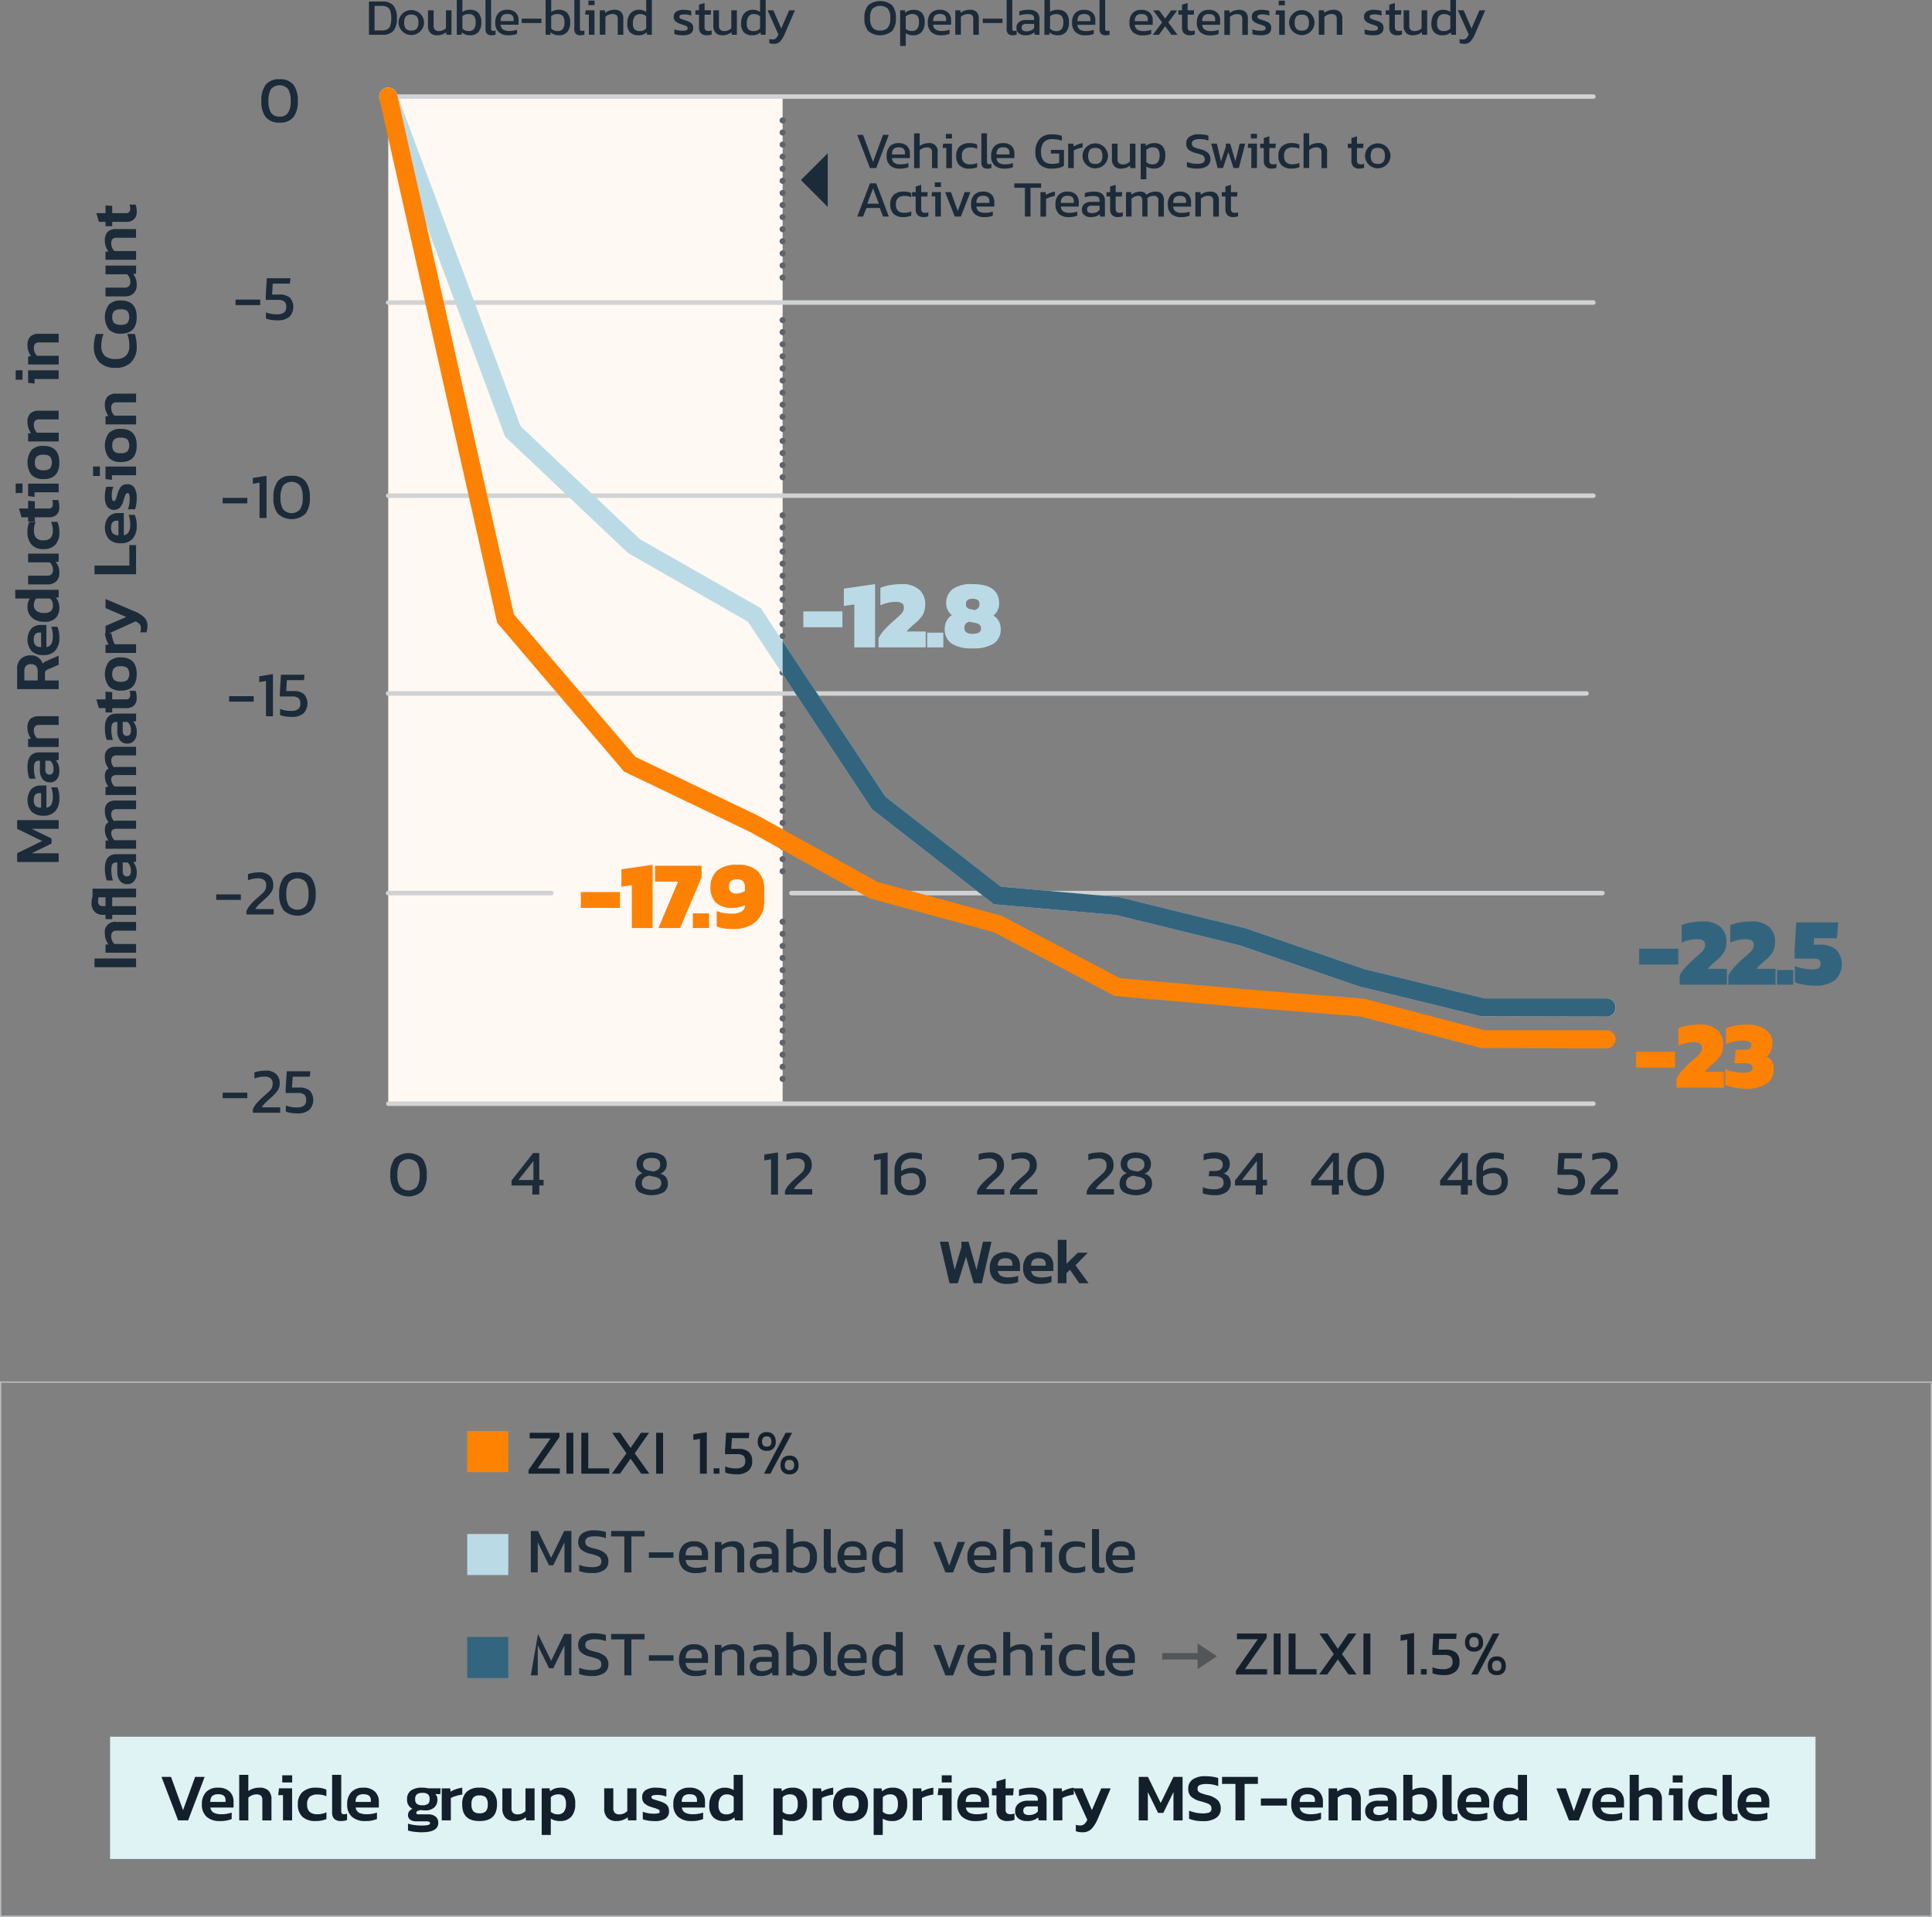 <svg xmlns="http://www.w3.org/2000/svg" width="334.342" height="331.769"><rect width="100%" height="100%" fill="#808080" stroke="none"/><g data-name="Absolute Reduction chart"><path data-name="Path 400" d="M334.342 331.77H.001v-92.663h334.34v92.663zM.225 331.546h333.893v-92.215H.225v92.215z" fill="#babcbe"/><path data-name="Path 401" d="M19.046 300.599h295.137v21.156H19.046z" fill="#dff2f4"/><path data-name="Path 402" d="M27.948 307.546h1.648l2.082 5.766 2.093-5.766h1.648l-2.865 7.532h-1.731zm7.817 6.917a2.746 2.746 0 01-.824-2.169 2.952 2.952 0 01.719-2.116 2.756 2.756 0 012.1-.761 2.73 2.73 0 011.959.661 2.331 2.331 0 01.7 1.772v1.006h-4.011a1.2 1.2 0 00.59.9 3 3 0 001.4.257 5.049 5.049 0 00.905-.083 4.209 4.209 0 00.79-.209v1.123a4.933 4.933 0 01-2.023.351 3.342 3.342 0 01-2.3-.732zm3.269-2.579v-.3q0-1.029-1.229-1.029a1.535 1.535 0 00-1.088.31 1.394 1.394 0 00-.315 1.022zm2.362-4.689h1.578v2.807a2.987 2.987 0 01.849-.427 3.349 3.349 0 011.046-.158 2.185 2.185 0 011.6.508 2.18 2.18 0 01.509 1.6v3.555h-1.579v-3.474a1.1 1.1 0 00-.234-.8 1.2 1.2 0 00-.842-.229 2.016 2.016 0 00-1.345.574v3.929H41.4zm7.577 3.508h-.83l.14-1.17h2.269v5.544h-1.579zm-.129-3.427h1.719v1.24h-1.719zm3.492 7.181a2.8 2.8 0 01-.79-2.152 2.725 2.725 0 01.83-2.158 3.33 3.33 0 012.281-.731 5.365 5.365 0 011.006.081 3.514 3.514 0 01.818.269v1.135a3.451 3.451 0 00-1.508-.3 2.064 2.064 0 00-1.373.386 1.66 1.66 0 00-.45 1.322 1.73 1.73 0 00.427 1.3 1.981 1.981 0 001.385.4 3.446 3.446 0 001.532-.327v1.169a4.72 4.72 0 01-1.882.34 3.216 3.216 0 01-2.277-.733zm5.507.362a1.645 1.645 0 01-.369-1.192v-6.432h1.578v6.3a.556.556 0 00.113.4.467.467 0 00.345.113 1.692 1.692 0 00.549-.082v1.088a2.438 2.438 0 01-.48.135 3.376 3.376 0 01-.561.042 1.6 1.6 0 01-1.175-.376zm3.064-.356a2.746 2.746 0 01-.824-2.169 2.952 2.952 0 01.719-2.116 2.756 2.756 0 012.1-.761 2.731 2.731 0 011.959.661 2.332 2.332 0 01.7 1.772v1.006h-4.012a1.2 1.2 0 00.59.9 3 3 0 001.4.257 5.053 5.053 0 00.906-.083 4.207 4.207 0 00.79-.209v1.123a4.933 4.933 0 01-2.023.351 3.345 3.345 0 01-2.3-.732zm3.269-2.579v-.3q0-1.029-1.229-1.029a1.535 1.535 0 00-1.088.31 1.4 1.4 0 00-.315 1.022zm7.513 5.17a5.316 5.316 0 01-1.083-.233v-1.182a6.179 6.179 0 001.083.241 8.72 8.72 0 001.2.087 5.559 5.559 0 001.182-.087q.351-.089.351-.31a.258.258 0 00-.164-.257 1.967 1.967 0 00-.655-.069h-1.508a1.834 1.834 0 01-1.112-.282.958.958 0 01-.374-.817 1.061 1.061 0 01.194-.626 1.3 1.3 0 01.59-.44 1.668 1.668 0 01-.948-1.614 1.81 1.81 0 01.66-1.549 3.276 3.276 0 011.982-.5 5.434 5.434 0 011.076.116h2.082l-.035.995h-.877a1.235 1.235 0 01.362.948 1.754 1.754 0 01-.549 1.373 2.273 2.273 0 01-1.578.5 4.773 4.773 0 01-.7-.059 1.747 1.747 0 00-.6.169.356.356 0 00-.228.31.212.212 0 00.117.209.841.841 0 00.362.059h1.567a1.945 1.945 0 011.3.386 1.36 1.36 0 01.457 1.1q0 1.614-2.866 1.613a10.246 10.246 0 01-1.281-.081zm2.38-4.836a1.02 1.02 0 00.281-.812 1.074 1.074 0 00-.281-.836 1.463 1.463 0 00-.97-.252 1.458 1.458 0 00-.959.252 1.055 1.055 0 00-.293.836 1.026 1.026 0 00.281.808 1.493 1.493 0 00.971.245 1.52 1.52 0 00.969-.241zm2.375-2.684h1.461l.069.573a4.488 4.488 0 01.937-.433 5.67 5.67 0 011.087-.256v1.192a7.349 7.349 0 00-1.076.241 4.423 4.423 0 00-.9.356v3.871h-1.578v-5.544zm3.543 2.772a2.9 2.9 0 01.743-2.146 3.073 3.073 0 012.262-.743 3.1 3.1 0 012.269.743 2.89 2.89 0 01.749 2.146q0 2.888-3.017 2.889t-3.008-2.889zm4.1 1.192a1.754 1.754 0 00.322-1.192 1.757 1.757 0 00-.322-1.193 1.43 1.43 0 00-1.093-.351 1.414 1.414 0 00-1.081.351 1.749 1.749 0 00-.322 1.193 1.748 1.748 0 00.322 1.192 1.409 1.409 0 001.081.351 1.423 1.423 0 001.09-.351zm3.4 1.135a2.228 2.228 0 01-.549-1.625v-3.474h1.579v3.439a1.089 1.089 0 00.263.808 1.126 1.126 0 00.812.256 1.764 1.764 0 00.743-.158 2.058 2.058 0 00.6-.416v-3.929h1.579v5.544h-1.461l-.059-.527a3.036 3.036 0 01-1.954.644 2.08 2.08 0 01-1.555-.562zm6.257-5.1h1.369l.081.515a2.689 2.689 0 01.807-.473 2.911 2.911 0 011.006-.158 2.49 2.49 0 011.893.677 3.024 3.024 0 01.644 2.141 3.152 3.152 0 01-.691 2.216 2.518 2.518 0 01-1.94.743 2.885 2.885 0 01-1.592-.422v2.83h-1.578zm3.841 4.064a2.125 2.125 0 00.356-1.351 2 2 0 00-.327-1.281 1.3 1.3 0 00-1.052-.392 1.707 1.707 0 00-1.24.5v2.537a2.086 2.086 0 00.544.315 1.816 1.816 0 00.649.106 1.293 1.293 0 001.064-.433zm7.524 1.035a2.228 2.228 0 01-.549-1.625v-3.474h1.579v3.439a1.088 1.088 0 00.263.808 1.125 1.125 0 00.812.256 1.762 1.762 0 00.743-.158 2.056 2.056 0 00.6-.416v-3.929h1.579v5.544h-1.461l-.059-.527a3.036 3.036 0 01-1.954.644 2.079 2.079 0 01-1.559-.566zm7.04.479a4.077 4.077 0 01-.911-.222v-1.31a4.078 4.078 0 00.9.252 5.744 5.744 0 00.971.088 3.079 3.079 0 00.836-.076.3.3 0 00.227-.31.358.358 0 00-.209-.327 5.04 5.04 0 00-.807-.3q-.225-.061-.445-.14a3.08 3.08 0 01-1.2-.644 1.406 1.406 0 01-.38-1.052 1.415 1.415 0 01.59-1.229 3.229 3.229 0 011.853-.421 6.438 6.438 0 01.942.069 4.711 4.711 0 01.8.187v1.3a3.219 3.219 0 00-.714-.222 3.893 3.893 0 00-.771-.082 3.33 3.33 0 00-.831.076c-.179.051-.268.15-.268.3a.32.32 0 00.193.3 4.913 4.913 0 00.743.263l.386.117a4.568 4.568 0 011.042.439 1.4 1.4 0 01.52.543 1.8 1.8 0 01.158.808 1.431 1.431 0 01-.619 1.257 3.242 3.242 0 01-1.836.428 8.23 8.23 0 01-1.173-.085zm5.2-.648a2.746 2.746 0 01-.824-2.169 2.952 2.952 0 01.719-2.116 2.756 2.756 0 012.1-.761 2.73 2.73 0 011.959.661 2.331 2.331 0 01.7 1.772v1.006h-4.011a1.2 1.2 0 00.59.9 3 3 0 001.4.257 5.049 5.049 0 00.905-.083 4.184 4.184 0 00.79-.209v1.122a4.931 4.931 0 01-2.022.351 3.342 3.342 0 01-2.3-.732zm3.269-2.579v-.3q0-1.029-1.229-1.029a1.535 1.535 0 00-1.088.31 1.394 1.394 0 00-.315 1.022zm2.812 2.662a2.749 2.749 0 01-.684-2.076 3.541 3.541 0 01.356-1.648 2.514 2.514 0 01.958-1.046 2.6 2.6 0 011.351-.356 2.774 2.774 0 011.555.421v-2.643h1.579v7.882h-1.356l-.094-.514a2.529 2.529 0 01-.8.473 2.908 2.908 0 01-1 .159 2.612 2.612 0 01-1.873-.652zm2.976-.626a1.7 1.7 0 00.561-.386v-2.527a1.681 1.681 0 00-1.145-.433 1.306 1.306 0 00-1.1.48 2.263 2.263 0 00-.374 1.416 1.714 1.714 0 00.345 1.21 1.376 1.376 0 001.036.356 1.8 1.8 0 00.669-.116zm7.451-4.386h1.369l.081.514a2.7 2.7 0 01.808-.473 2.916 2.916 0 011.006-.158 2.491 2.491 0 011.893.677 3.026 3.026 0 01.644 2.141 3.152 3.152 0 01-.69 2.216 2.518 2.518 0 01-1.94.743 2.884 2.884 0 01-1.592-.422v2.83h-1.578zm3.841 4.064a2.124 2.124 0 00.356-1.351 2.005 2.005 0 00-.327-1.281 1.3 1.3 0 00-1.052-.392 1.707 1.707 0 00-1.24.5v2.537a2.084 2.084 0 00.543.315 1.819 1.819 0 00.649.106 1.293 1.293 0 001.07-.438zm2.94-4.064h1.461l.069.573a4.482 4.482 0 01.937-.433 5.666 5.666 0 011.087-.256v1.192a7.349 7.349 0 00-1.076.241 4.426 4.426 0 00-.9.356v3.871h-1.578v-5.544zm3.543 2.772a2.9 2.9 0 01.743-2.146 3.073 3.073 0 012.262-.743 3.1 3.1 0 012.269.743 2.89 2.89 0 01.749 2.146q0 2.888-3.017 2.889t-3.014-2.889zm4.1 1.192a1.754 1.754 0 00.322-1.192 1.757 1.757 0 00-.322-1.193 1.431 1.431 0 00-1.093-.351 1.414 1.414 0 00-1.082.351 1.75 1.75 0 00-.322 1.193 1.749 1.749 0 00.322 1.192 1.409 1.409 0 001.082.351 1.425 1.425 0 001.084-.351zm2.907-3.964h1.369l.081.514a2.7 2.7 0 01.808-.473 2.917 2.917 0 011.006-.158 2.491 2.491 0 011.893.677 3.026 3.026 0 01.644 2.141 3.152 3.152 0 01-.69 2.216 2.518 2.518 0 01-1.94.743 2.885 2.885 0 01-1.592-.422v2.83h-1.578zm3.841 4.064a2.125 2.125 0 00.356-1.351 2.005 2.005 0 00-.327-1.281 1.3 1.3 0 00-1.052-.392 1.707 1.707 0 00-1.24.5v2.537a2.088 2.088 0 00.543.315 1.819 1.819 0 00.649.106 1.293 1.293 0 001.062-.434zm2.941-4.064h1.461l.069.573a4.49 4.49 0 01.937-.433 5.661 5.661 0 011.087-.256v1.192a7.345 7.345 0 00-1.076.241 4.423 4.423 0 00-.9.356v3.871h-1.578v-5.544zm5.133 1.169h-.83l.14-1.17h2.269v5.544h-1.579zm-.128-3.427h1.719v1.24h-1.719zm3.525 7.187a2.747 2.747 0 01-.824-2.169 2.951 2.951 0 01.719-2.116 2.756 2.756 0 012.1-.761 2.727 2.727 0 011.958.661 2.332 2.332 0 01.7 1.772v1.006h-4.01a1.2 1.2 0 00.591.9 3 3 0 001.4.257 5.07 5.07 0 00.906-.083 4.222 4.222 0 00.79-.209v1.123a4.939 4.939 0 01-2.022.351 3.344 3.344 0 01-2.3-.732zm3.269-2.579v-.3q0-1.029-1.23-1.029a1.537 1.537 0 00-1.088.31 1.4 1.4 0 00-.315 1.022zm3.145 2.819a1.916 1.916 0 01-.468-1.38v-2.573h-.783v-1.222h.783v-1.192l1.579-.468v1.659h1.4l-.094 1.217h-1.31v2.467a.782.782 0 00.205.62 1 1 0 00.659.176 2.127 2.127 0 00.678-.117v1.088a3.324 3.324 0 01-1.24.21 1.869 1.869 0 01-1.415-.492zm3.327.041a1.532 1.532 0 01-.566-1.269 1.615 1.615 0 01.589-1.316 2.622 2.622 0 011.7-.486h1.638v-.153a1.06 1.06 0 00-.121-.549.731.731 0 00-.433-.293 3.228 3.228 0 00-.883-.094 5.74 5.74 0 00-1.825.293v-1.112a4.669 4.669 0 01.966-.256 7.158 7.158 0 011.185-.094q2.62 0 2.622 2.139v3.52h-1.369l-.082-.5a2.891 2.891 0 01-2.012.62 2.186 2.186 0 01-1.408-.45zm2.737-.759a1.663 1.663 0 00.626-.45v-.877h-1.6c-.616 0-.922.254-.922.761q0 .736 1 .737a2.259 2.259 0 00.886-.171zm3.293-4.451h1.461l.069.573a4.484 4.484 0 01.936-.433 5.674 5.674 0 011.088-.256v1.192a7.419 7.419 0 00-1.077.241 4.476 4.476 0 00-.9.356v3.871h-1.577v-5.544z" fill="#13202b"/><path data-name="Path 403" d="M186.178 316.948v-1.11a2.133 2.133 0 00.714.116 1.143 1.143 0 00.73-.209 2.346 2.346 0 00.543-.761l-2.48-5.45h1.648l1.625 3.767 1.614-3.767h1.638l-2.186 5.158a5.878 5.878 0 01-1.112 1.835 2.066 2.066 0 01-1.545.608 3.22 3.22 0 01-1.19-.186zm10.888-9.4h1.59l2.21 4.525 2.209-4.525h1.579v7.532h-1.579v-4.9l-1.753 3.6h-.913l-1.767-3.6v4.9h-1.577zm8.711 7.239v-1.391a6.933 6.933 0 001.123.34 5.564 5.564 0 001.157.128 3.252 3.252 0 001.233-.164.668.668 0 00.356-.677.825.825 0 00-.163-.538 1.3 1.3 0 00-.537-.345q-.576-.212-1.17-.369a3.7 3.7 0 01-1.66-.818 1.859 1.859 0 01-.481-1.357 1.87 1.87 0 01.762-1.6 3.686 3.686 0 012.209-.561 8.341 8.341 0 011.244.088 4.8 4.8 0 01.966.227v1.392a5.614 5.614 0 00-2-.363 3.041 3.041 0 00-1.185.176.642.642 0 00-.392.642.7.7 0 00.146.468 1.193 1.193 0 00.491.31 9.89 9.89 0 001.07.322 3.763 3.763 0 011.812.906 2.037 2.037 0 01.5 1.421 1.885 1.885 0 01-.772 1.6 3.764 3.764 0 01-2.28.58 6.073 6.073 0 01-2.431-.411zm8.022-6.023h-2.317v-1.217h6.2v1.217h-2.3v6.315h-1.577zm4.4 2.526h4.514v1.229h-4.514zm6.087 3.175a2.746 2.746 0 01-.824-2.169 2.952 2.952 0 01.719-2.116 2.754 2.754 0 012.1-.761 2.726 2.726 0 011.958.661 2.331 2.331 0 01.7 1.772v1.006h-4.012a1.2 1.2 0 00.591.9 3 3 0 001.4.257 5.07 5.07 0 00.906-.083 4.222 4.222 0 00.79-.209v1.123a4.939 4.939 0 01-2.022.351 3.346 3.346 0 01-2.3-.732zm3.27-2.579v-.3q0-1.029-1.229-1.029a1.537 1.537 0 00-1.088.31 1.394 1.394 0 00-.315 1.022zm2.362-2.35h1.461l.059.527a3.271 3.271 0 01.887-.462 3.2 3.2 0 011.064-.18 2.184 2.184 0 011.6.508 2.18 2.18 0 01.509 1.6v3.555h-1.579v-3.474a1.1 1.1 0 00-.233-.8 1.2 1.2 0 00-.842-.228 2.014 2.014 0 00-1.346.574v3.929h-1.577v-5.544zm6.9 5.21a1.531 1.531 0 01-.566-1.27 1.615 1.615 0 01.589-1.316 2.622 2.622 0 011.7-.486h1.638v-.153a1.06 1.06 0 00-.121-.549.731.731 0 00-.433-.293 3.23 3.23 0 00-.883-.094 5.74 5.74 0 00-1.825.293v-1.112a4.671 4.671 0 01.965-.256 7.139 7.139 0 011.185-.094q2.62 0 2.622 2.139v3.52h-1.369l-.082-.5a2.891 2.891 0 01-2.013.62 2.188 2.188 0 01-1.408-.45zm2.737-.759a1.665 1.665 0 00.626-.45v-.878h-1.6c-.616 0-.922.254-.922.761q0 .736 1 .737a2.255 2.255 0 00.896-.172zm5.543 1.058a2.315 2.315 0 01-.8-.48l-.083.514h-1.369v-7.882h1.579v2.643a3.076 3.076 0 011.638-.421 2.542 2.542 0 011.912.7 2.99 2.99 0 01.673 2.146 3.173 3.173 0 01-.668 2.2 2.394 2.394 0 01-1.871.737 3.065 3.065 0 01-1.011-.153zm1.625-1.439a2.257 2.257 0 00.322-1.344 2.021 2.021 0 00-.326-1.3 1.333 1.333 0 00-1.066-.386 2.14 2.14 0 00-.689.106 1.51 1.51 0 00-.537.3v2.549a1.444 1.444 0 00.55.374 1.869 1.869 0 00.689.128 1.222 1.222 0 001.057-.432zm3.275 1.216a1.644 1.644 0 01-.367-1.192v-6.432h1.577v6.3a.55.55 0 00.114.4.464.464 0 00.344.113 1.7 1.7 0 00.55-.082v1.088a2.442 2.442 0 01-.481.135 3.348 3.348 0 01-.561.042 1.6 1.6 0 01-1.175-.376zm3.063-.356a2.747 2.747 0 01-.824-2.169 2.952 2.952 0 01.719-2.116 2.754 2.754 0 012.1-.761 2.726 2.726 0 011.958.661 2.331 2.331 0 01.7 1.772v1.006h-4.012a1.2 1.2 0 00.591.9 3 3 0 001.4.257 5.072 5.072 0 00.906-.083 4.233 4.233 0 00.79-.209v1.123a4.939 4.939 0 01-2.022.351 3.347 3.347 0 01-2.3-.732zm3.27-2.579v-.3q0-1.029-1.229-1.029a1.538 1.538 0 00-1.088.31 1.4 1.4 0 00-.315 1.022zm2.812 2.662a2.749 2.749 0 01-.685-2.076 3.553 3.553 0 01.356-1.648 2.508 2.508 0 01.959-1.046 2.6 2.6 0 011.351-.356 2.775 2.775 0 011.555.421v-2.643h1.579v7.882h-1.357l-.094-.514a2.526 2.526 0 01-.8.473 2.9 2.9 0 01-1 .159 2.606 2.606 0 01-1.864-.655zm2.976-.626a1.719 1.719 0 00.561-.386v-2.527a1.684 1.684 0 00-1.146-.433 1.306 1.306 0 00-1.1.48 2.264 2.264 0 00-.374 1.416 1.72 1.72 0 00.344 1.21 1.38 1.38 0 001.036.356 1.8 1.8 0 00.679-.119zm7.215-4.386h1.648l1.379 3.954 1.392-3.954h1.636l-2.175 5.544h-1.694zm7.057 4.929a2.747 2.747 0 01-.824-2.169 2.952 2.952 0 01.719-2.116 2.754 2.754 0 012.1-.761 2.726 2.726 0 011.958.661 2.331 2.331 0 01.7 1.772v1.006h-4.011a1.2 1.2 0 00.591.9 3 3 0 001.4.257 5.072 5.072 0 00.906-.083 4.233 4.233 0 00.79-.209v1.123a4.939 4.939 0 01-2.022.351 3.349 3.349 0 01-2.3-.732zm3.27-2.579v-.3q0-1.029-1.229-1.029a1.537 1.537 0 00-1.088.31 1.4 1.4 0 00-.315 1.022zm2.362-4.689h1.577v2.807a2.975 2.975 0 01.849-.427 3.345 3.345 0 011.046-.158 2.184 2.184 0 011.6.508 2.181 2.181 0 01.509 1.6v3.555h-1.579v-3.474a1.1 1.1 0 00-.233-.8 1.2 1.2 0 00-.842-.229 2.015 2.015 0 00-1.346.573v3.929h-1.577zm7.577 3.508h-.831l.139-1.17h2.269v5.544h-1.579zm-.128-3.427h1.721v1.24h-1.721zm3.49 7.181a2.8 2.8 0 01-.79-2.152 2.722 2.722 0 01.831-2.158 3.328 3.328 0 012.28-.73 5.368 5.368 0 011.007.081 3.5 3.5 0 01.818.268v1.135a3.459 3.459 0 00-1.509-.3 2.06 2.06 0 00-1.372.386 1.66 1.66 0 00-.45 1.322 1.725 1.725 0 00.427 1.3 1.979 1.979 0 001.385.4 3.443 3.443 0 001.531-.327v1.17a4.72 4.72 0 01-1.881.34 3.221 3.221 0 01-2.276-.739zm5.509.362a1.645 1.645 0 01-.367-1.192v-6.432h1.577v6.3a.55.55 0 00.114.4.465.465 0 00.344.113 1.7 1.7 0 00.55-.082v1.088a2.44 2.44 0 01-.481.135 3.348 3.348 0 01-.561.042 1.6 1.6 0 01-1.175-.376zm3.065-.356a2.747 2.747 0 01-.824-2.169 2.956 2.956 0 01.718-2.116 2.757 2.757 0 012.1-.761 2.736 2.736 0 011.96.661 2.331 2.331 0 01.7 1.772v1.006h-4.012a1.194 1.194 0 00.589.9 2.984 2.984 0 001.4.257 5.026 5.026 0 00.9-.083 4.14 4.14 0 00.79-.209v1.123a4.926 4.926 0 01-2.023.351 3.336 3.336 0 01-2.3-.732zm3.267-2.579v-.3q0-1.029-1.227-1.029a1.533 1.533 0 00-1.088.31 1.383 1.383 0 00-.315 1.022z" fill="#13202b"/><path data-name="Path 405" d="M80.857 247.692h7.107v7.107h-7.107z" fill="#ff8300"/><path data-name="Path 406" d="M91.858 264.987h1.247l2.272 4.644 2.261-4.644h1.247v7.172h-1.2v-5.2l-1.938 3.965h-.736l-1.95-3.966v5.2h-1.2v-7.172zm8.365 6.927v-1.069a5.864 5.864 0 002.127.4 3 3 0 001.309-.21.809.809 0 00.405-.791.911.911 0 00-.172-.585 1.347 1.347 0 00-.562-.373 10.174 10.174 0 00-1.171-.356 3.638 3.638 0 01-1.626-.763 1.715 1.715 0 01-.468-1.276 1.755 1.755 0 01.7-1.487 3.376 3.376 0 012.05-.529 7.459 7.459 0 011.14.084 4.944 4.944 0 01.9.206v1.069a5.223 5.223 0 00-1.872-.323 2.8 2.8 0 00-1.27.223.785.785 0 00-.423.757.8.8 0 00.156.518 1.281 1.281 0 00.518.346 8.1 8.1 0 001.087.329 3.7 3.7 0 011.747.835 1.835 1.835 0 01.49 1.325 1.753 1.753 0 01-.719 1.492 3.506 3.506 0 01-2.11.533 5.832 5.832 0 01-2.236-.355zm7.828-5.981h-2.294v-.948h5.791v.948h-2.284v6.226h-1.214v-6.226zm4.243 2.751h4.254v.947h-4.254zm5.957 2.9a2.692 2.692 0 01-.746-2.072 2.887 2.887 0 01.657-2.021 2.512 2.512 0 011.949-.718 2.451 2.451 0 011.793.613 2.191 2.191 0 01.625 1.637v.98h-3.866a1.36 1.36 0 00.546 1.052 2.719 2.719 0 001.437.3 4.421 4.421 0 00.819-.077 4.194 4.194 0 00.741-.2v.892a4.467 4.467 0 01-1.8.311 3.063 3.063 0 01-2.149-.691zm3.209-2.373v-.368a1.131 1.131 0 00-.312-.862 1.428 1.428 0 00-1-.3 1.526 1.526 0 00-1.153.356 1.7 1.7 0 00-.329 1.169zm2.25-2.328h1.114l.056.557a3.147 3.147 0 011.949-.668 2.01 2.01 0 011.492.479 2.067 2.067 0 01.469 1.492v3.419h-1.2v-3.365a1.164 1.164 0 00-.256-.858 1.359 1.359 0 00-.936-.245 2.16 2.16 0 00-1.471.6v3.866h-1.216v-5.278zm6.582 4.973a1.427 1.427 0 01-.535-1.2 1.527 1.527 0 01.53-1.231 2.386 2.386 0 011.587-.451h1.693v-.234a1.3 1.3 0 00-.116-.607.7.7 0 00-.429-.317 3.073 3.073 0 00-.892-.1 5.342 5.342 0 00-1.747.278v-.9a4.767 4.767 0 01.891-.234 6.232 6.232 0 011.08-.089 2.8 2.8 0 011.778.479 1.83 1.83 0 01.595 1.515v3.4h-1.036l-.078-.535a2.12 2.12 0 01-.812.486 3.683 3.683 0 01-1.169.161 2.12 2.12 0 01-1.34-.42zm2.595-.629a1.774 1.774 0 00.678-.5v-.924h-1.671a1.2 1.2 0 00-.773.2.782.782 0 00-.239.635.658.658 0 00.266.585 1.433 1.433 0 00.8.184 2.336 2.336 0 00.94-.183zm5.089.9a2.322 2.322 0 01-.791-.484l-.067.523h-1.047v-7.507h1.214v2.573a2.918 2.918 0 011.659-.456 2.362 2.362 0 011.8.663 2.882 2.882 0 01.628 2.044 3.048 3.048 0 01-.628 2.1 2.271 2.271 0 01-1.776.7 2.991 2.991 0 01-.992-.162zm1.821-1.22a2.34 2.34 0 00.351-1.426 2.063 2.063 0 00-.362-1.375 1.486 1.486 0 00-1.164-.405 1.939 1.939 0 00-1.336.456v2.652a1.783 1.783 0 001.36.557 1.364 1.364 0 001.151-.465zm3.081 1.047a1.434 1.434 0 01-.323-1.046v-6.248h1.214v6.137a.62.62 0 00.107.418.435.435 0 00.34.117 1.94 1.94 0 00.512-.067v.88a2.541 2.541 0 01-.859.133 1.35 1.35 0 01-.991-.33zm2.817-.366a2.692 2.692 0 01-.746-2.072 2.887 2.887 0 01.657-2.021 2.512 2.512 0 011.949-.718 2.451 2.451 0 011.793.613 2.191 2.191 0 01.625 1.637v.98h-3.862a1.36 1.36 0 00.546 1.052 2.719 2.719 0 001.437.3 4.421 4.421 0 00.817-.091 4.194 4.194 0 00.741-.2v.892a4.467 4.467 0 01-1.8.311 3.063 3.063 0 01-2.15-.691zm3.209-2.373v-.368a1.132 1.132 0 00-.312-.862 1.428 1.428 0 00-1-.3 1.526 1.526 0 00-1.153.356 1.7 1.7 0 00-.329 1.169zm2.655 2.456a2.652 2.652 0 01-.629-1.977 3.564 3.564 0 01.323-1.581 2.319 2.319 0 01.891-1 2.5 2.5 0 011.3-.34 2.989 2.989 0 01.846.111 2.579 2.579 0 01.723.345v-2.573h1.215v7.506h-1.037l-.077-.523a2.35 2.35 0 01-.791.484 2.971 2.971 0 01-.992.15 2.456 2.456 0 01-1.773-.605zm3.458-.863v-2.64a1.9 1.9 0 00-1.314-.468 1.363 1.363 0 00-1.158.512 2.436 2.436 0 00-.39 1.492 1.861 1.861 0 00.35 1.292 1.541 1.541 0 001.153.368 1.827 1.827 0 001.36-.557zm6.515-3.92h1.259l1.481 4.1 1.481-4.1H167l-2.07 5.279h-1.319zm6.627 4.7a2.692 2.692 0 01-.746-2.072 2.886 2.886 0 01.657-2.021 2.512 2.512 0 011.949-.718 2.451 2.451 0 011.793.613 2.191 2.191 0 01.625 1.637v.98h-3.866a1.36 1.36 0 00.546 1.052 2.719 2.719 0 001.437.3 4.421 4.421 0 00.819-.077 4.2 4.2 0 00.741-.2v.892a4.467 4.467 0 01-1.8.311 3.063 3.063 0 01-2.15-.691zm3.209-2.373v-.368a1.132 1.132 0 00-.312-.862 1.428 1.428 0 00-1-.3 1.526 1.526 0 00-1.153.356 1.7 1.7 0 00-.329 1.169zm2.249-4.555h1.214v2.74a2.748 2.748 0 01.841-.457 3.243 3.243 0 011.064-.166 1.713 1.713 0 011.961 1.971v3.419h-1.2v-3.365a1.149 1.149 0 00-.262-.858 1.32 1.32 0 00-.908-.245 2.093 2.093 0 00-.812.172 2 2 0 00-.679.451v3.842h-1.214v-7.505zm7.238 3.152h-.8l.112-.924h1.9v5.279h-1.215v-4.355zm-.1-3.029h1.325v1h-1.325zm3.22 6.794a2.749 2.749 0 01-.714-2.049 2.632 2.632 0 01.768-2.055 3.032 3.032 0 012.115-.7 4.575 4.575 0 01.908.077 3.274 3.274 0 01.729.246v.9a3.119 3.119 0 00-1.4-.29 2.074 2.074 0 00-1.42.423 1.788 1.788 0 00-.473 1.392 1.889 1.889 0 00.44 1.392 1.982 1.982 0 001.431.434 3.362 3.362 0 001.437-.3v.924a4.507 4.507 0 01-1.715.3 2.88 2.88 0 01-2.108-.703zm5.322.379a1.434 1.434 0 01-.323-1.046v-6.248h1.214v6.137a.62.62 0 00.107.418.435.435 0 00.34.117 1.94 1.94 0 00.512-.067v.88a2.54 2.54 0 01-.859.133 1.352 1.352 0 01-.993-.332zm2.819-.366a2.692 2.692 0 01-.746-2.072 2.886 2.886 0 01.657-2.021 2.512 2.512 0 011.949-.718 2.451 2.451 0 011.793.613 2.191 2.191 0 01.625 1.637v.98h-3.866a1.36 1.36 0 00.546 1.052 2.719 2.719 0 001.437.3 4.419 4.419 0 00.819-.077 4.2 4.2 0 00.741-.2v.892a4.467 4.467 0 01-1.8.311 3.061 3.061 0 01-2.15-.691zm3.208-2.373v-.368a1.132 1.132 0 00-.312-.862 1.428 1.428 0 00-1-.3 1.526 1.526 0 00-1.153.356 1.7 1.7 0 00-.329 1.169z" fill="#1c2b39"/><path data-name="Path 407" d="M93.105 282.807l2.272 4.644 2.261-4.644h1.247v7.172h-1.2v-5.2l-1.938 3.965h-.736l-1.95-3.966v5.2h-1.2zm7.118 6.927v-1.069a5.864 5.864 0 002.127.4 3 3 0 001.309-.21.809.809 0 00.405-.791.911.911 0 00-.172-.585 1.347 1.347 0 00-.562-.373 10.174 10.174 0 00-1.171-.356 3.638 3.638 0 01-1.626-.763 1.715 1.715 0 01-.468-1.276 1.755 1.755 0 01.7-1.487 3.376 3.376 0 012.05-.529 7.455 7.455 0 011.14.084 4.944 4.944 0 01.9.206v1.069a5.224 5.224 0 00-1.872-.323 2.8 2.8 0 00-1.27.223.785.785 0 00-.423.757.8.8 0 00.156.518 1.281 1.281 0 00.518.346 8.107 8.107 0 001.087.329 3.7 3.7 0 011.747.835 1.835 1.835 0 01.49 1.325 1.753 1.753 0 01-.719 1.492 3.506 3.506 0 01-2.11.533 5.832 5.832 0 01-2.236-.355zm7.828-5.981h-2.294v-.948h5.791v.948h-2.284v6.226h-1.214v-6.226zm4.243 2.751h4.254v.947h-4.254zm5.957 2.9a2.692 2.692 0 01-.746-2.072 2.886 2.886 0 01.657-2.021 2.512 2.512 0 011.949-.718 2.451 2.451 0 011.793.613 2.19 2.19 0 01.625 1.637v.98h-3.866a1.36 1.36 0 00.546 1.052 2.719 2.719 0 001.437.3 4.421 4.421 0 00.819-.077 4.194 4.194 0 00.741-.2v.892a4.467 4.467 0 01-1.8.311 3.063 3.063 0 01-2.149-.691zm3.209-2.373v-.368a1.132 1.132 0 00-.312-.862 1.428 1.428 0 00-1-.3 1.526 1.526 0 00-1.153.356 1.7 1.7 0 00-.329 1.169h2.8zm2.25-2.328h1.114l.056.557a3.146 3.146 0 011.949-.668 2.01 2.01 0 011.492.479 2.067 2.067 0 01.469 1.492v3.419h-1.2v-3.365a1.164 1.164 0 00-.256-.858 1.359 1.359 0 00-.936-.245 2.16 2.16 0 00-1.471.6v3.866h-1.216zm6.582 4.973a1.427 1.427 0 01-.535-1.2 1.527 1.527 0 01.53-1.231 2.386 2.386 0 011.587-.451h1.693v-.234a1.3 1.3 0 00-.116-.607.7.7 0 00-.429-.317 3.072 3.072 0 00-.892-.1 5.342 5.342 0 00-1.747.278v-.9a4.767 4.767 0 01.891-.234 6.232 6.232 0 011.08-.089 2.8 2.8 0 011.778.479 1.83 1.83 0 01.595 1.515v3.4h-1.036l-.078-.535a2.12 2.12 0 01-.812.486 3.683 3.683 0 01-1.169.161 2.12 2.12 0 01-1.34-.42zm2.595-.629a1.774 1.774 0 00.678-.5v-.924h-1.671a1.2 1.2 0 00-.773.2.782.782 0 00-.239.635.658.658 0 00.266.585 1.433 1.433 0 00.8.184 2.336 2.336 0 00.94-.183zm5.089.9a2.322 2.322 0 01-.791-.484l-.067.523h-1.047v-7.506h1.214v2.573a2.918 2.918 0 011.659-.456 2.362 2.362 0 011.8.663 2.882 2.882 0 01.628 2.044 3.048 3.048 0 01-.628 2.1 2.271 2.271 0 01-1.776.7 2.991 2.991 0 01-.992-.163zm1.821-1.22a2.34 2.34 0 00.351-1.426 2.063 2.063 0 00-.362-1.375 1.486 1.486 0 00-1.164-.405 1.939 1.939 0 00-1.336.456v2.652a1.783 1.783 0 001.36.557 1.364 1.364 0 001.151-.465zm3.081 1.047a1.434 1.434 0 01-.323-1.046v-6.248h1.214v6.137a.62.62 0 00.107.418.435.435 0 00.34.117 1.94 1.94 0 00.512-.067v.88a2.541 2.541 0 01-.859.133 1.35 1.35 0 01-.991-.323zm2.817-.366a2.692 2.692 0 01-.746-2.072 2.887 2.887 0 01.657-2.021 2.512 2.512 0 011.949-.718 2.451 2.451 0 011.793.613 2.191 2.191 0 01.625 1.637v.98h-3.862a1.36 1.36 0 00.546 1.052 2.719 2.719 0 001.437.3 4.421 4.421 0 00.817-.091 4.194 4.194 0 00.741-.2v.892a4.467 4.467 0 01-1.8.311 3.063 3.063 0 01-2.15-.691zm3.209-2.373v-.368a1.131 1.131 0 00-.312-.862 1.428 1.428 0 00-1-.3 1.526 1.526 0 00-1.153.356 1.7 1.7 0 00-.329 1.169h2.8zm2.655 2.456a2.652 2.652 0 01-.629-1.977 3.564 3.564 0 01.323-1.581 2.318 2.318 0 01.891-1 2.5 2.5 0 011.3-.34 2.989 2.989 0 01.846.111 2.579 2.579 0 01.723.345v-2.573h1.215v7.506h-1.037l-.077-.523a2.35 2.35 0 01-.791.484 2.971 2.971 0 01-.992.15 2.456 2.456 0 01-1.773-.605zm3.458-.863v-2.64a1.9 1.9 0 00-1.314-.468 1.363 1.363 0 00-1.158.512 2.436 2.436 0 00-.39 1.492 1.861 1.861 0 00.35 1.292 1.541 1.541 0 001.153.368 1.827 1.827 0 001.358-.563zm6.515-3.92h1.259l1.481 4.1 1.481-4.1H167l-2.07 5.279h-1.319zm6.627 4.7a2.692 2.692 0 01-.746-2.072 2.887 2.887 0 01.657-2.021 2.512 2.512 0 011.949-.718 2.451 2.451 0 011.793.613 2.191 2.191 0 01.625 1.637v.98h-3.866a1.36 1.36 0 00.546 1.052 2.719 2.719 0 001.437.3 4.421 4.421 0 00.819-.077 4.194 4.194 0 00.741-.2v.892a4.467 4.467 0 01-1.8.311 3.063 3.063 0 01-2.15-.691zm3.209-2.373v-.368a1.131 1.131 0 00-.312-.862 1.428 1.428 0 00-1-.3 1.526 1.526 0 00-1.153.356 1.7 1.7 0 00-.329 1.169h2.8zm2.249-4.555h1.214v2.74a2.748 2.748 0 01.841-.457 3.242 3.242 0 011.064-.166 2.014 2.014 0 011.481.479 2.035 2.035 0 01.48 1.492v3.419h-1.2v-3.365a1.149 1.149 0 00-.262-.858 1.32 1.32 0 00-.908-.245 2.094 2.094 0 00-.812.172 2 2 0 00-.679.451v3.842h-1.214v-7.505zm7.238 3.152h-.8l.112-.924h1.9v5.279h-1.215zm-.1-3.029h1.325v1h-1.325zm3.22 6.794a2.749 2.749 0 01-.714-2.049 2.632 2.632 0 01.768-2.055 3.033 3.033 0 012.115-.7 4.578 4.578 0 01.908.077 3.272 3.272 0 01.729.246v.9a3.118 3.118 0 00-1.4-.29 2.074 2.074 0 00-1.42.423 1.788 1.788 0 00-.473 1.392 1.889 1.889 0 00.44 1.392 1.982 1.982 0 001.431.434 3.362 3.362 0 001.437-.3v.924a4.507 4.507 0 01-1.715.3 2.88 2.88 0 01-2.108-.703zm5.322.379a1.434 1.434 0 01-.323-1.046v-6.248h1.214v6.137a.62.62 0 00.107.418.435.435 0 00.34.117 1.94 1.94 0 00.512-.067v.88a2.54 2.54 0 01-.859.133 1.352 1.352 0 01-.991-.323zm2.819-.366a2.692 2.692 0 01-.746-2.072 2.887 2.887 0 01.657-2.021 2.512 2.512 0 011.949-.718 2.451 2.451 0 011.793.613 2.191 2.191 0 01.625 1.637v.98h-3.866a1.36 1.36 0 00.546 1.052 2.719 2.719 0 001.437.3 4.421 4.421 0 00.819-.077 4.2 4.2 0 00.741-.2v.892a4.467 4.467 0 01-1.8.311 3.061 3.061 0 01-2.15-.691zm3.208-2.373v-.368a1.131 1.131 0 00-.312-.862 1.428 1.428 0 00-1-.3 1.526 1.526 0 00-1.153.356 1.7 1.7 0 00-.329 1.169h2.8z" fill="#1c2b39"/><path data-name="Path 1131" d="M213.873 289.185l3.806-5.467h-3.619v-.979h5.159v.737l-3.773 5.423h3.828v.924h-5.401zm6.545-6.446h1.2v7.084h-1.2zm2.585 0h1.2v6.16h3.63v.924H223zm7.81 3.553l-2.475-3.553h1.386l1.8 2.629 1.8-2.629h1.4l-2.481 3.553 2.53 3.531h-1.408l-1.837-2.6-1.837 2.6h-1.408zm5.137-3.553h1.2v7.084h-1.2zm7.579 1.056l-1.144.2v-1l2.332-.363v7.191h-1.188zm2.365 5.093h1.012v.935h-1.012zm3.971 1.045a7.192 7.192 0 01-1.065-.083 3.626 3.626 0 01-.9-.236v-1.045a3.81 3.81 0 00.86.254 5.374 5.374 0 00.951.088 2.105 2.105 0 001.254-.3 1.118 1.118 0 00.4-.957 1.223 1.223 0 00-.3-.924 1.621 1.621 0 00-1.105-.286h-2.09v-.721l.187-2.981h4.026l-.1.924h-2.921l-.121 1.857h1.2a2.684 2.684 0 011.842.534 2.083 2.083 0 01.589 1.622 2.07 2.07 0 01-.693 1.661 3.012 3.012 0 01-2.014.593zm5.225-4.07a1.535 1.535 0 01-1.16-.418 1.552 1.552 0 01-.4-1.122 1.816 1.816 0 01.4-1.248 1.479 1.479 0 011.166-.445 1.464 1.464 0 011.155.445 1.816 1.816 0 01.4 1.248 1.552 1.552 0 01-.4 1.122 1.52 1.52 0 01-1.161.418zm3.267-3.124h1.122l-3.751 7.084h-1.122zm-3.267 2.4q.8 0 .8-.836a1.079 1.079 0 00-.193-.71.76.76 0 00-.611-.226.76.76 0 00-.611.226 1.079 1.079 0 00-.193.71q.005.834.808.834zm3.938 4.794a1.535 1.535 0 01-1.16-.418 1.552 1.552 0 01-.4-1.122 1.816 1.816 0 01.4-1.248 1.479 1.479 0 011.166-.446 1.464 1.464 0 011.155.446 1.816 1.816 0 01.4 1.248 1.552 1.552 0 01-.4 1.122 1.52 1.52 0 01-1.161.418zm0-.726q.8 0 .8-.836a1.079 1.079 0 00-.193-.709.76.76 0 00-.611-.225.76.76 0 00-.611.225 1.079 1.079 0 00-.193.709q.005.836.808.836z" fill="#14212c"/><path data-name="Path 408" d="M80.857 265.512h7.107v7.107h-7.107z" fill="#badbe5"/><path data-name="Path 409" d="M80.857 283.331h7.107v7.107h-7.107z" fill="#33657e"/><path data-name="Path 410" d="M210.593 286.677l-3.341 2.227v-4.454z" fill="#525659"/><path data-name="Path 411" d="M201.122 286.12h6.682v1.114h-6.682z" fill="#525659"/><path data-name="Path 1132" d="M91.473 254.435l3.806-5.467H91.66v-.979h5.159v.737l-3.773 5.423h3.828v.924h-5.401zm6.545-6.446h1.2v7.084h-1.2zm2.585 0h1.2v6.16h3.63v.924H100.6zm7.81 3.553l-2.475-3.553h1.386l1.8 2.629 1.8-2.629h1.4l-2.481 3.553 2.53 3.531h-1.408l-1.837-2.6-1.837 2.6h-1.408zm5.137-3.553h1.2v7.084h-1.2zm7.579 1.056l-1.144.2v-1l2.332-.363v7.191h-1.188zm2.365 5.093h1.012v.935h-1.012zm3.971 1.045a7.192 7.192 0 01-1.065-.083 3.626 3.626 0 01-.9-.236v-1.045a3.81 3.81 0 00.86.254 5.374 5.374 0 00.951.088 2.105 2.105 0 001.254-.3 1.118 1.118 0 00.4-.957 1.223 1.223 0 00-.3-.924 1.621 1.621 0 00-1.105-.286h-2.09v-.721l.187-2.981h4.026l-.1.924h-2.921l-.121 1.857h1.2a2.684 2.684 0 011.842.534 2.083 2.083 0 01.589 1.622 2.07 2.07 0 01-.693 1.661 3.012 3.012 0 01-2.014.593zm5.225-4.07a1.535 1.535 0 01-1.16-.418 1.552 1.552 0 01-.4-1.122 1.816 1.816 0 01.4-1.248 1.479 1.479 0 011.166-.445 1.464 1.464 0 011.155.445 1.816 1.816 0 01.4 1.248 1.552 1.552 0 01-.4 1.122 1.52 1.52 0 01-1.161.418zm3.267-3.124h1.122l-3.751 7.084h-1.122zm-3.267 2.4q.8 0 .8-.836a1.079 1.079 0 00-.193-.71.76.76 0 00-.611-.226.76.76 0 00-.611.226 1.079 1.079 0 00-.193.71q.005.834.808.834zm3.938 4.794a1.535 1.535 0 01-1.16-.418 1.552 1.552 0 01-.4-1.122 1.816 1.816 0 01.4-1.248 1.479 1.479 0 011.166-.446 1.464 1.464 0 011.155.446 1.816 1.816 0 01.4 1.248 1.552 1.552 0 01-.4 1.122 1.52 1.52 0 01-1.161.418zm0-.726q.8 0 .8-.836a1.079 1.079 0 00-.193-.709.76.76 0 00-.611-.225.76.76 0 00-.611.225 1.079 1.079 0 00-.193.709q.005.836.808.836z" fill="#14212c"/><path data-name="Path 466" d="M67.192 16.711h68.246v174.315H67.192z" fill="#fff8f3"/><path data-name="Path 467" d="M275.755 17.104H67.187a.391.391 0 110-.781h208.568a.391.391 0 010 .781zm0 35.647H67.187a.391.391 0 110-.781h208.568a.391.391 0 010 .781zm0 33.433H67.187a.391.391 0 110-.781h208.568a.391.391 0 010 .781zm-1.224 34.234H67.187a.391.391 0 110-.781h207.344a.391.391 0 110 .781zM95.425 154.971H67.187a.391.391 0 110-.781h28.238a.391.391 0 010 .781zm181.9 0H136.937a.391.391 0 010-.781h140.386a.391.391 0 010 .781zm-1.568 36.448H67.187a.391.391 0 010-.781h208.568a.391.391 0 010 .781z" fill="#d0d2d3"/><path data-name="Path 468" d="M134.915 186.731a.524.524 0 11.524.524.524.524 0 01-.524-.524zm0-2.087a.524.524 0 11.524.524.524.524 0 01-.524-.524zm0-2.086a.525.525 0 11.524.513.524.524 0 01-.524-.513zm0-2.1a.524.524 0 11.524.524.524.524 0 01-.524-.523zm0-2.086a.524.524 0 11.524.524.524.524 0 01-.524-.522zm0-2.1a.524.524 0 11.524.524.524.524 0 01-.524-.521zm0-2.086a.524.524 0 11.524.524.524.524 0 01-.524-.521zm0-2.1a.524.524 0 11.524.524.522.522 0 01-.524-.521zm0-2.086a.524.524 0 11.524.524.524.524 0 01-.524-.52zm0-2.087a.524.524 0 11.524.524.524.524 0 01-.524-.519zm0-2.1a.524.524 0 11.524.524.524.524 0 01-.524-.517zm0-2.088a.522.522 0 11.153.372.524.524 0 01-.153-.372zm0-2.086a.524.524 0 011.049 0 .524.524 0 01-1.049 0zm0-2.1a.522.522 0 11.153.372.524.524 0 01-.153-.372zm0-76.941a.524.524 0 11.524.524.524.524 0 01-.524-.524zm0-2.1a.522.522 0 11.153.372.524.524 0 01-.153-.372zm0-2.086a.524.524 0 11.524.524.524.524 0 01-.524-.515zm0-2.087a.524.524 0 11.524.524.524.524 0 01-.524-.515zm0-2.1a.524.524 0 11.524.524.524.524 0 01-.524-.512zm0-2.087a.524.524 0 11.524.524.524.524 0 01-.524-.512zm0-2.1a.525.525 0 011.049 0 .524.524 0 11-1.049 0zm0-2.087a.524.524 0 11.524.524.524.524 0 01-.524-.51zm0-2.087a.524.524 0 11.524.524.524.524 0 01-.524-.51zm0-2.1a.524.524 0 11.524.524.524.524 0 01-.524-.508zm0-2.087a.524.524 0 11.524.524.524.524 0 01-.524-.512zm0-2.1a.525.525 0 011.049 0 .524.524 0 11-1.049 0zm0-2.087a.524.524 0 11.524.524.524.524 0 01-.524-.524zm0-2.088a.522.522 0 11.153.372.524.524 0 01-.153-.372zm0-7.353a.524.524 0 111.049 0 .524.524 0 11-1.049 0zm0-2.1a.524.524 0 11.524.524.524.524 0 01-.524-.503zm0-2.087a.524.524 0 11.524.524.524.524 0 01-.524-.502zm0-2.1a.524.524 0 11.524.524.524.524 0 01-.524-.497zm0-2.087a.524.524 0 11.524.524.524.524 0 01-.524-.5zm0-2.088a.524.524 0 011.049 0 .525.525 0 01-1.049 0zm0-2.1a.524.524 0 11.524.524.524.524 0 01-.524-.497zm0-2.088a.522.522 0 11.153.372.524.524 0 01-.153-.372zm0-2.1a.524.524 0 11.524.524.524.524 0 01-.524-.493zm0-2.088a.522.522 0 11.153.372.524.524 0 01-.153-.372zm0-2.086a.524.524 0 011.049 0 .525.525 0 01-1.049 0zm0-2.1a.522.522 0 11.153.372.524.524 0 01-.153-.372zm0-2.086a.524.524 0 11.524.524.524.524 0 01-.524-.524zm0-2.087a.525.525 0 11.524.513.526.526 0 01-.524-.476zm0 129.947a.524.524 0 011.049 0 .524.524 0 11-1.049 0zm0-2.1a.524.524 0 11.524.524.524.524 0 01-.524-.488zm0-2.088a.522.522 0 11.153.372.524.524 0 01-.153-.372zm0-2.086a.525.525 0 11.524.513.526.526 0 01-.524-.477zm0-2.1a.522.522 0 11.153.372.524.524 0 01-.153-.372zm0-2.086a.524.524 0 111.049 0 .524.524 0 01-1.049 0zm0-2.1a.522.522 0 11.153.372.524.524 0 01-.153-.372zm0-2.086a.524.524 0 11.524.524.524.524 0 01-.524-.488zm0-2.1a.522.522 0 11.153.372.524.524 0 01-.153-.372zm0-2.086a.524.524 0 11.524.524.524.524 0 01-.524-.484zm0-2.087a.524.524 0 011.049 0 .525.525 0 01-1.049 0zm0-2.1a.524.524 0 11.524.525.524.524 0 01-.524-.525zm0-2.087a.524.524 0 11.524.524.524.524 0 01-.524-.481zm0-2.087a.525.525 0 11.524.513.517.517 0 01-.524-.47zm0-7.209a.524.524 0 11.524.524.524.524 0 01-.524-.524zm0-2.1a.524.524 0 11.524.524.524.524 0 01-.524-.524zm0-2.087a.524.524 0 11.524.524.524.524 0 01-.524-.478zm0-2.088a.525.525 0 11.524.513.524.524 0 01-.524-.467zm0-2.1a.524.524 0 11.524.524.524.524 0 01-.524-.475zm0-2.088a.522.522 0 11.153.372.524.524 0 01-.153-.372zm0-2.1a.524.524 0 11.524.524.524.524 0 01-.524-.469zm0-2.088a.522.522 0 11.153.372.524.524 0 01-.153-.372zm0-2.1a.525.525 0 011.049 0 .524.524 0 11-1.049 0zm0-2.088a.522.522 0 11.153.372.524.524 0 01-.153-.372zm0-2.086a.524.524 0 11.524.524.524.524 0 01-.524-.468zm0-2.1a.522.522 0 11.153.372.524.524 0 01-.153-.372zm0-2.086a.524.524 0 11.524.524.524.524 0 01-.524-.524zm0-2.1a.522.522 0 11.153.372.522.522 0 01-.153-.372z" fill="#5f636a"/><path data-name="Path 469" d="M2.97 149.196v-1.52l4.319-2.109-4.319-2.109v-1.506h7.186v1.506H5.481l3.437 1.674v.87l-3.437 1.685h4.676v1.507H2.97zm6.6-8.8a2.618 2.618 0 01-2.069.787 2.824 2.824 0 01-2.02-.686 3.108 3.108 0 01-.095-3.872 2.221 2.221 0 011.691-.664h.959v3.828a1.143 1.143 0 00.86-.564 2.859 2.859 0 00.246-1.334 4.893 4.893 0 00-.078-.864 3.861 3.861 0 00-.2-.753h1.071a4.7 4.7 0 01.335 1.929 3.2 3.2 0 01-.7 2.193zm-2.46-3.12h-.288q-.981 0-.982 1.172a1.463 1.463 0 00.3 1.039 1.328 1.328 0 00.976.3zm2.728-2.4a1.455 1.455 0 01-1.211.541 1.538 1.538 0 01-1.255-.564 2.5 2.5 0 01-.463-1.624v-1.562h-.145a1 1 0 00-.524.117.689.689 0 00-.279.413 3.043 3.043 0 00-.089.843 5.458 5.458 0 00.279 1.741h-1.06a4.481 4.481 0 01-.246-.92 6.751 6.751 0 01-.089-1.134q0-2.5 2.042-2.5h3.359v1.306l-.48.077a2.756 2.756 0 01.59 1.92 2.086 2.086 0 01-.429 1.344zm-.725-2.611a1.588 1.588 0 00-.431-.6h-.837v1.529q0 .882.725.882.7 0 .7-.959a2.1 2.1 0 00-.161-.855zm-4.246-2.974v-1.395l.5-.056a3.133 3.133 0 01-.441-.848 3.044 3.044 0 01-.173-1.015 2.08 2.08 0 01.485-1.523 2.08 2.08 0 011.523-.485h3.392v1.507H6.842a1.051 1.051 0 00-.764.223 1.149 1.149 0 00-.218.8 1.717 1.717 0 00.151.692 1.878 1.878 0 00.4.591h3.749v1.507H4.867zm-1.9-10.01v-3.448a2.359 2.359 0 01.636-1.8 2.494 2.494 0 011.774-.6 2.02 2.02 0 012.009 1.427 1.478 1.478 0 01.307-.273 3.143 3.143 0 01.452-.229l2.009-.869v1.561l-1.931.849a.8.8 0 00-.35.251.805.805 0 00-.095.441v1.185h2.377v1.5H2.97zm3.56-3.056a1.422 1.422 0 00-.273-.938 1.087 1.087 0 00-.876-.324 1.172 1.172 0 00-.882.291 1.227 1.227 0 00-.279.882v1.64h2.31zm3.041-3.621a2.618 2.618 0 01-2.069.787 2.824 2.824 0 01-2.02-.686 3.108 3.108 0 01-.095-3.872 2.221 2.221 0 011.691-.664h.959v3.828a1.143 1.143 0 00.86-.564 2.859 2.859 0 00.246-1.334 4.893 4.893 0 00-.078-.864 3.861 3.861 0 00-.2-.753h1.071a4.7 4.7 0 01.335 1.929 3.2 3.2 0 01-.7 2.193zm-2.461-3.119h-.285q-.981 0-.982 1.172a1.463 1.463 0 00.3 1.039 1.328 1.328 0 00.976.3zm2.539-2.516a2.625 2.625 0 01-1.981.653 3.393 3.393 0 01-1.573-.34 2.42 2.42 0 01-1-.915 2.486 2.486 0 01-.34-1.289 2.651 2.651 0 01.4-1.484H2.635v-1.506h7.521v1.288l-.491.089a2.394 2.394 0 01.452.759 2.8 2.8 0 01.151.96 2.481 2.481 0 01-.619 1.78zm-.6-2.84a1.609 1.609 0 00-.368-.536h-2.41a1.6 1.6 0 00-.413 1.094 1.251 1.251 0 00.458 1.049 2.168 2.168 0 001.35.356 1.633 1.633 0 001.155-.329 1.31 1.31 0 00.341-.988 1.749 1.749 0 00-.113-.646zm.681-3.505a2.129 2.129 0 01-1.551.526H4.867v-1.508h3.281a1.033 1.033 0 00.769-.251 1.071 1.071 0 00.247-.776 1.666 1.666 0 00-.152-.709 2 2 0 00-.4-.576H4.867v-1.506h5.289v1.395l-.5.056a2.9 2.9 0 01.614 1.864 1.982 1.982 0 01-.536 1.485zm-.167-6.332a2.672 2.672 0 01-2.053.753 2.6 2.6 0 01-2.059-.792 3.178 3.178 0 01-.7-2.176 5.052 5.052 0 01.078-.959 3.355 3.355 0 01.257-.781h1.089a3.292 3.292 0 00-.29 1.44 1.979 1.979 0 00.368 1.311 1.587 1.587 0 001.261.43 1.643 1.643 0 001.244-.407 1.889 1.889 0 00.385-1.322 3.271 3.271 0 00-.312-1.462h1.116a4.509 4.509 0 01.324 1.8 3.069 3.069 0 01-.7 2.17zm.234-5.207a1.829 1.829 0 01-1.317.446h-2.45v.745h-1.16v-.748H3.729l-.447-1.508h1.585v-1.338l1.161.089v1.249h2.354a.748.748 0 00.591-.2.959.959 0 00.166-.629 2.031 2.031 0 00-.112-.647h1.038a3.174 3.174 0 01.2 1.183 1.775 1.775 0 01-.466 1.355zm-7.081-3.752v-1.64h1.183v1.64zm3.27-.123v.792l-1.116-.134v-2.163h5.289v1.506H5.983zm1.529-2.288a2.773 2.773 0 01-2.048-.709 3.653 3.653 0 010-4.324 2.764 2.764 0 012.048-.713q2.755 0 2.756 2.878t-2.756 2.869zm1.138-3.911a1.672 1.672 0 00-1.139-.307 1.677 1.677 0 00-1.138.307 1.367 1.367 0 00-.335 1.043 1.352 1.352 0 00.335 1.033 1.677 1.677 0 001.138.306 1.688 1.688 0 001.139-.306 1.778 1.778 0 000-2.077zm-3.783-2.605v-1.395l.5-.056a3.133 3.133 0 01-.441-.848 3.044 3.044 0 01-.173-1.015 2.08 2.08 0 01.485-1.523 2.08 2.08 0 011.523-.485h3.392v1.506H6.842a1.051 1.051 0 00-.764.223 1.149 1.149 0 00-.218.8 1.717 1.717 0 00.151.692 1.878 1.878 0 00.4.591h3.749v1.51H4.867zM2.713 65.727v-1.641h1.183v1.64zm3.27-.124v.792l-1.116-.134v-2.164h5.289v1.506H5.983zm-1.116-2.511v-1.395l.5-.056a3.133 3.133 0 01-.441-.848 3.044 3.044 0 01-.173-1.015 2.08 2.08 0 01.485-1.523 2.08 2.08 0 011.523-.485h3.392v1.506H6.842a1.051 1.051 0 00-.764.223 1.149 1.149 0 00-.218.8 1.717 1.717 0 00.151.692 1.878 1.878 0 00.4.591h3.749v1.506H4.867z" fill="#1c2b39"/><path data-name="Path 470" d="M16.36 167.405v-1.506h7.186v1.506zm1.9-2.5v-1.4l.5-.055a3.133 3.133 0 01-.441-.848 3.049 3.049 0 01-.173-1.016 1.743 1.743 0 012.009-2.01h3.392v1.506h-3.314a1.051 1.051 0 00-.764.224 1.145 1.145 0 00-.218.8 1.726 1.726 0 00.151.693 1.873 1.873 0 00.4.59h3.749v1.508h-5.293zm1.161-6.562v.737h-1.163v-.737h-.525a1.819 1.819 0 01-1.367-.547 2.059 2.059 0 01-.53-1.5 3.808 3.808 0 01.179-1.138v-1.356h7.532v1.508h-4.129v1.529h4.129v1.506h-4.129zm-1.161-3.035h-1.196a1.535 1.535 0 00-.067.329 3.508 3.508 0 00-.022.363.73.73 0 00.815.837h.469zm4.971-2.819a1.455 1.455 0 01-1.211.541 1.538 1.538 0 01-1.255-.564 2.5 2.5 0 01-.463-1.624v-1.562h-.145a1 1 0 00-.524.117.689.689 0 00-.279.413 3.043 3.043 0 00-.089.843 5.458 5.458 0 00.279 1.741h-1.06a4.481 4.481 0 01-.246-.92 6.751 6.751 0 01-.089-1.134q0-2.5 2.042-2.5h3.359v1.306l-.48.077a2.756 2.756 0 01.59 1.92 2.086 2.086 0 01-.429 1.344zm-.725-2.611a1.588 1.588 0 00-.431-.6h-.837v1.529q0 .882.725.882.7 0 .7-.959a2.109 2.109 0 00-.161-.855zm-4.246-2.974v-1.395l.513-.056a2.924 2.924 0 01-.625-1.808 1.859 1.859 0 01.162-.848 1.17 1.17 0 01.485-.491 3.073 3.073 0 01-.48-.875 3.26 3.26 0 01-.167-1.089 1.75 1.75 0 01.474-1.35 2.08 2.08 0 011.443-.43h3.482v1.484h-3.314a1.055 1.055 0 00-.748.223.949.949 0 00-.234.714 1.569 1.569 0 00.48 1.116 1.649 1.649 0 01.458-.056h3.359v1.406h-3.315a1.249 1.249 0 00-.748.179.753.753 0 00-.234.635 1.708 1.708 0 00.569 1.161h3.727v1.484h-5.289zm0-9.294v-1.395l.513-.056a2.924 2.924 0 01-.625-1.808 1.859 1.859 0 01.162-.848 1.17 1.17 0 01.485-.491 3.073 3.073 0 01-.48-.875 3.26 3.26 0 01-.167-1.089 1.75 1.75 0 01.474-1.35 2.08 2.08 0 011.445-.435h3.482v1.484h-3.316a1.055 1.055 0 00-.748.223.949.949 0 00-.234.714 1.569 1.569 0 00.48 1.116 1.649 1.649 0 01.458-.056h3.359v1.406h-3.315a1.249 1.249 0 00-.748.179.753.753 0 00-.234.635 1.708 1.708 0 00.569 1.161h3.727v1.484h-5.289zm4.971-9.446a1.455 1.455 0 01-1.211.541 1.538 1.538 0 01-1.255-.564 2.5 2.5 0 01-.463-1.624v-1.562h-.145a1 1 0 00-.524.117.689.689 0 00-.279.413 3.044 3.044 0 00-.089.843 5.458 5.458 0 00.279 1.741h-1.06a4.482 4.482 0 01-.246-.92 6.751 6.751 0 01-.089-1.134q0-2.5 2.042-2.5h3.359v1.306l-.48.077a2.756 2.756 0 01.59 1.92 2.084 2.084 0 01-.429 1.344zm-.725-2.611a1.588 1.588 0 00-.431-.6h-.837v1.529q0 .882.725.882.7 0 .7-.959a2.112 2.112 0 00-.161-.855zm.686-3.443a1.829 1.829 0 01-1.319.452h-2.455v.748h-1.16v-.748h-1.139l-.446-1.508h1.585v-1.342l1.161.089v1.249h2.354a.748.748 0 00.591-.2.959.959 0 00.166-.629 2.031 2.031 0 00-.112-.647h1.038a3.174 3.174 0 01.2 1.183 1.778 1.778 0 01-.468 1.35zm-2.288-2.578a2.773 2.773 0 01-2.048-.709 3.653 3.653 0 010-4.324 2.764 2.764 0 012.048-.714q2.755 0 2.756 2.878t-2.756 2.869zm1.138-3.911a1.672 1.672 0 00-1.139-.307 1.677 1.677 0 00-1.138.307 1.367 1.367 0 00-.335 1.043 1.352 1.352 0 00.335 1.033 1.677 1.677 0 001.138.306 1.688 1.688 0 001.139-.306 1.778 1.778 0 000-2.077zm-3.783-2.606v-1.393l.547-.067a4.162 4.162 0 01-.413-.893 5.428 5.428 0 01-.245-1.039h1.138a7.007 7.007 0 00.229 1.027 4.228 4.228 0 00.34.86h3.694v1.506z" fill="#1c2b39"/><path data-name="Path 471" d="M25.333 109.446h-1.059a2.03 2.03 0 00.112-.681 1.088 1.088 0 00-.2-.7 2.267 2.267 0 00-.725-.519l-5.2 2.366v-1.573l3.594-1.551-3.594-1.54v-1.562l4.921 2.087a5.6 5.6 0 011.752 1.06 1.975 1.975 0 01.58 1.473 3.1 3.1 0 01-.18 1.138zm-8.972-10.055v-1.506h6.026v-3.537h1.161v5.044h-7.187zm6.6-6.154a2.618 2.618 0 01-2.069.787 2.824 2.824 0 01-2.02-.686 3.108 3.108 0 01-.095-3.872 2.221 2.221 0 011.691-.664h.959v3.828a1.143 1.143 0 00.86-.564 2.859 2.859 0 00.246-1.334 4.893 4.893 0 00-.078-.864 3.861 3.861 0 00-.2-.753h1.066a4.7 4.7 0 01.335 1.929 3.2 3.2 0 01-.7 2.193zM20.5 90.118h-.29q-.981 0-.982 1.172a1.463 1.463 0 00.3 1.039 1.328 1.328 0 00.976.3zm3.08-2.834a3.937 3.937 0 01-.212.87h-1.247a3.829 3.829 0 00.24-.86 5.393 5.393 0 00.084-.925 2.961 2.961 0 00-.071-.8.288.288 0 00-.3-.216.342.342 0 00-.311.2 4.879 4.879 0 00-.291.77q-.058.215-.134.424a2.912 2.912 0 01-.613 1.143 1.531 1.531 0 01-2.176-.2 3.084 3.084 0 01-.4-1.769 5.974 5.974 0 01.067-.9 4.363 4.363 0 01.179-.766h1.236a3.038 3.038 0 00-.212.681 3.815 3.815 0 00-.078.737 3.181 3.181 0 00.073.792c.048.171.143.256.285.256a.3.3 0 00.285-.184 4.77 4.77 0 00.251-.709l.112-.368a4.312 4.312 0 01.418-.993 1.315 1.315 0 01.519-.5 1.72 1.72 0 01.77-.151 1.363 1.363 0 011.2.591 3.094 3.094 0 01.406 1.751 7.837 7.837 0 01-.078 1.12zm-7.477-4.9v-1.64h1.183v1.64zm3.27-.123v.793l-1.116-.134v-2.166h5.289v1.506h-4.172zm1.529-2.288a2.773 2.773 0 01-2.048-.709 3.653 3.653 0 010-4.324 2.764 2.764 0 012.048-.714q2.755 0 2.756 2.878t-2.756 2.87zm1.138-3.911a1.672 1.672 0 00-1.139-.308 1.677 1.677 0 00-1.138.307 1.367 1.367 0 00-.335 1.043 1.352 1.352 0 00.335 1.033 1.677 1.677 0 001.138.306 1.688 1.688 0 001.139-.306 1.778 1.778 0 000-2.077zm-3.782-2.608v-1.391l.5-.056a3.133 3.133 0 01-.437-.853 3.044 3.044 0 01-.173-1.015 2.08 2.08 0 01.485-1.523 2.08 2.08 0 011.523-.485h3.392v1.506h-3.315a1.051 1.051 0 00-.764.223 1.149 1.149 0 00-.218.8 1.717 1.717 0 00.151.692 1.878 1.878 0 00.4.591h3.749v1.511h-5.293zm4.436-10.756a3.6 3.6 0 01-2.674.971 3.864 3.864 0 01-2.79-.943 3.673 3.673 0 01-.982-2.773 6.237 6.237 0 01.357-2.143h1.316a5.288 5.288 0 00-.391 2.031 2.246 2.246 0 00.608 1.758 2.772 2.772 0 001.88.54 2.447 2.447 0 001.78-.575 2.344 2.344 0 00.586-1.746 5.275 5.275 0 00-.379-2.02h1.327a6.89 6.89 0 01.324 2.143 3.73 3.73 0 01-.963 2.757zm-1.792-4.944a2.773 2.773 0 01-2.048-.709 3.653 3.653 0 010-4.324 2.764 2.764 0 012.048-.714q2.755 0 2.756 2.878t-2.756 2.869zm1.138-3.911a1.672 1.672 0 00-1.139-.307 1.677 1.677 0 00-1.138.307 1.367 1.367 0 00-.335 1.043 1.352 1.352 0 00.335 1.033 1.677 1.677 0 001.138.306 1.688 1.688 0 001.139-.306 1.778 1.778 0 000-2.077zm1.081-3.071a2.129 2.129 0 01-1.551.526h-3.313V49.79h3.281a1.033 1.033 0 00.769-.251 1.071 1.071 0 00.247-.776 1.666 1.666 0 00-.152-.709 2 2 0 00-.4-.576h-3.745v-1.506h5.289v1.395l-.5.056a2.9 2.9 0 01.614 1.864 1.976 1.976 0 01-.539 1.485zm-4.865-5.8v-1.398l.5-.056a3.134 3.134 0 01-.441-.848 3.044 3.044 0 01-.173-1.015 2.08 2.08 0 01.485-1.523 2.08 2.08 0 011.523-.485h3.392v1.507h-3.309a1.051 1.051 0 00-.764.223 1.149 1.149 0 00-.218.8 1.717 1.717 0 00.151.692 1.878 1.878 0 00.4.591h3.749v1.506h-5.293zm4.934-7.018a1.829 1.829 0 01-1.317.446h-2.452v.748h-1.163V38.4h-1.137l-.446-1.508h1.585v-1.338l1.161.089v1.249h2.355a.748.748 0 00.591-.2.959.959 0 00.166-.629 2.031 2.031 0 00-.112-.647h1.038a3.174 3.174 0 01.2 1.183 1.776 1.776 0 01-.469 1.355z" fill="#1c2b39"/><path data-name="Path 472" d="M148.358 23.346h1l1.723 4.7 1.723-4.7h1.009l-2.178 5.749h-1.089l-2.2-5.749zm5.678 5.285a2.155 2.155 0 01-.6-1.66 2.307 2.307 0 01.528-1.62 2.01 2.01 0 011.561-.576 1.967 1.967 0 011.437.491 1.755 1.755 0 01.5 1.312v.786h-3.1a1.093 1.093 0 00.439.844 2.165 2.165 0 001.151.237 3.617 3.617 0 00.657-.062 3.507 3.507 0 00.593-.162v.715a3.61 3.61 0 01-1.446.25 2.445 2.445 0 01-1.723-.553zm2.57-1.9v-.295a.9.9 0 00-.25-.692 1.146 1.146 0 00-.8-.237 1.219 1.219 0 00-.924.286 1.366 1.366 0 00-.263.937zm1.581-3.651h.973v2.2a2.186 2.186 0 01.674-.366 2.593 2.593 0 01.853-.134 1.373 1.373 0 011.571 1.58v2.741h-.964v-2.7a.914.914 0 00-.21-.687 1.06 1.06 0 00-.726-.2 1.69 1.69 0 00-.652.138 1.6 1.6 0 00-.545.362v3.08h-.973v-6.016zm5.58 2.526h-.643l.089-.741h1.527v4.232h-.982zm-.08-2.428h1.062v.8h-1.062zm2.357 5.446a2.2 2.2 0 01-.572-1.644 2.113 2.113 0 01.617-1.647 2.432 2.432 0 011.7-.558 3.642 3.642 0 01.728.062 2.625 2.625 0 01.584.2v.723a2.487 2.487 0 00-1.125-.232 1.667 1.667 0 00-1.138.339 1.428 1.428 0 00-.381 1.116 1.512 1.512 0 00.353 1.116 1.589 1.589 0 001.147.348 2.689 2.689 0 001.15-.241v.741a3.613 3.613 0 01-1.374.241 2.3 2.3 0 01-1.685-.561zm4.044.3a1.148 1.148 0 01-.259-.839v-5.007h.973v4.919a.505.505 0 00.085.336.351.351 0 00.272.094 1.558 1.558 0 00.411-.055v.706a2.045 2.045 0 01-.687.107 1.086 1.086 0 01-.8-.26zm2.035-.295a2.155 2.155 0 01-.6-1.66 2.307 2.307 0 01.528-1.62 2.01 2.01 0 011.561-.576 1.967 1.967 0 011.437.491 1.755 1.755 0 01.5 1.312v.786h-3.1a1.093 1.093 0 00.439.844 2.165 2.165 0 001.151.237 3.616 3.616 0 00.657-.062 3.507 3.507 0 00.593-.162v.715a3.61 3.61 0 01-1.446.25 2.445 2.445 0 01-1.723-.553zm2.57-1.9v-.295a.9.9 0 00-.25-.692 1.146 1.146 0 00-.8-.237 1.219 1.219 0 00-.924.286 1.366 1.366 0 00-.263.937zm5.215 1.7a2.877 2.877 0 01-.732-2.093 3.3 3.3 0 01.723-2.268 2.743 2.743 0 012.16-.812 5.2 5.2 0 011.705.259v.839a4.745 4.745 0 00-1.625-.268 1.867 1.867 0 00-1.522.558 2.623 2.623 0 00-.46 1.692q0 2.025 1.9 2.027a3.572 3.572 0 001.241-.179v-1.605h-1.44v-.634h2.268v2.767a2.944 2.944 0 01-.844.339 5.116 5.116 0 01-1.254.134 2.832 2.832 0 01-2.125-.755zm4.946-3.566h.893l.054.491a3.933 3.933 0 01.723-.357 3.993 3.993 0 01.83-.223v.741a6.454 6.454 0 00-.83.219 3.116 3.116 0 00-.7.308v3.053h-.973v-4.232zm2.473 2.116a2.21 2.21 0 014.419 0 2.21 2.21 0 01-4.419 0zm3.156 1.062a1.6 1.6 0 00.281-1.062 1.586 1.586 0 00-.281-1.052 1.209 1.209 0 00-.951-.321 1.2 1.2 0 00-.943.321 2.128 2.128 0 000 2.115 1.2 1.2 0 00.943.321 1.209 1.209 0 00.946-.321zm2.347.719a1.707 1.707 0 01-.406-1.229v-2.669h.973v2.67a.925.925 0 00.232.7 1 1 0 00.714.223 1.672 1.672 0 001.187-.49v-3.1h.964v4.232h-.884l-.045-.437a2.472 2.472 0 01-1.571.527 1.54 1.54 0 01-1.165-.424zm4.576-3.9h.839l.054.42a2.02 2.02 0 01.634-.384 2.279 2.279 0 01.795-.125 1.907 1.907 0 011.437.509 2.28 2.28 0 01.49 1.625 2.465 2.465 0 01-.518 1.7 1.844 1.844 0 01-1.446.576 2.332 2.332 0 01-1.312-.357v2.2h-.973v-6.16zm2.964 3.2a1.872 1.872 0 00.3-1.169 1.617 1.617 0 00-.277-1.067 1.178 1.178 0 00-.928-.317 1.463 1.463 0 00-1.089.446v2.116a1.555 1.555 0 001.062.375 1.11 1.11 0 00.93-.384zm5.035.83v-.858a4.683 4.683 0 001.705.321 2.421 2.421 0 001.048-.169.651.651 0 00.326-.634.73.73 0 00-.138-.469 1.078 1.078 0 00-.45-.3 8.234 8.234 0 00-.938-.286 2.926 2.926 0 01-1.3-.612 1.37 1.37 0 01-.375-1.022 1.408 1.408 0 01.562-1.192 2.7 2.7 0 011.644-.424 6.083 6.083 0 01.914.067 3.97 3.97 0 01.72.165v.857a4.169 4.169 0 00-1.5-.259 2.249 2.249 0 00-1.018.179.63.63 0 00-.34.607.648.648 0 00.125.415 1.02 1.02 0 00.415.277 6.41 6.41 0 00.87.263 2.983 2.983 0 011.4.67 1.477 1.477 0 01.393 1.062 1.406 1.406 0 01-.576 1.2 2.811 2.811 0 01-1.692.429 4.684 4.684 0 01-1.793-.286zm4.2-4.035h.973l.732 3.08.83-2.562v-.518h.741l.918 3.08.732-3.08h.964l-1.107 4.232h-.92l-.9-2.767-.92 2.767h-.928zm6.945.741h-.643l.089-.741h1.527v4.232h-.973v-3.483zm-.08-2.428h1.062v.8h-1.064zm2.572 5.655a1.38 1.38 0 01-.339-1v-2.201h-.626v-.759h.626v-.973l.964-.295v1.268h1.125l-.064.759h-1.061v2.16a.666.666 0 00.164.513.836.836 0 00.558.147 1.584 1.584 0 00.509-.089v.687a2.243 2.243 0 01-.848.143 1.334 1.334 0 01-1.008-.353zm2.759-.21a2.2 2.2 0 01-.572-1.644 2.113 2.113 0 01.617-1.647 2.432 2.432 0 011.7-.558 3.641 3.641 0 01.728.062 2.625 2.625 0 01.584.2v.723a2.487 2.487 0 00-1.125-.232 1.667 1.667 0 00-1.138.339 1.428 1.428 0 00-.381 1.116 1.513 1.513 0 00.353 1.116 1.589 1.589 0 001.147.348 2.689 2.689 0 001.15-.241v.741a3.613 3.613 0 01-1.374.241 2.3 2.3 0 01-1.685-.561zm3.784-5.544h.973v2.2a2.186 2.186 0 01.674-.366 2.592 2.592 0 01.853-.134 1.373 1.373 0 011.571 1.58v2.741h-.964v-2.7a.914.914 0 00-.21-.687 1.06 1.06 0 00-.726-.2 1.69 1.69 0 00-.652.138 1.6 1.6 0 00-.545.362v3.08h-.973v-6.005zm8.624 5.754a1.38 1.38 0 01-.339-1v-2.201h-.626v-.759h.626v-.973l.964-.295v1.268h1.124l-.064.759h-1.061v2.16a.666.666 0 00.164.513.836.836 0 00.558.147 1.584 1.584 0 00.509-.089v.687a2.243 2.243 0 01-.848.143 1.337 1.337 0 01-1.009-.351zm2.009-1.852a2.21 2.21 0 014.419 0 2.21 2.21 0 01-4.419 0zm3.156 1.062a1.6 1.6 0 00.281-1.062 1.586 1.586 0 00-.281-1.052 1.209 1.209 0 00-.951-.321 1.2 1.2 0 00-.943.321 2.128 2.128 0 000 2.115 1.2 1.2 0 00.943.321 1.209 1.209 0 00.948-.313z" fill="#1c2b39"/><path data-name="Path 473" d="M150.55 31.732h1.089l2.178 5.749h-1l-.571-1.482h-2.312l-.571 1.482h-1.005zm1.536 3.517l-1-2.634-1 2.634h2zm2.545 1.759a2.2 2.2 0 01-.572-1.644 2.113 2.113 0 01.617-1.647 2.432 2.432 0 011.7-.558 3.641 3.641 0 01.728.062 2.624 2.624 0 01.584.2v.723a2.487 2.487 0 00-1.125-.232 1.667 1.667 0 00-1.138.339 1.428 1.428 0 00-.381 1.116 1.512 1.512 0 00.353 1.116 1.589 1.589 0 001.147.348 2.689 2.689 0 001.151-.241v.741a3.613 3.613 0 01-1.374.241 2.3 2.3 0 01-1.685-.561zm4.168.209a1.38 1.38 0 01-.339-1v-2.209h-.626v-.754h.626v-.973l.964-.295v1.268h1.125l-.064.759h-1.061v2.16a.666.666 0 00.164.513.836.836 0 00.558.147 1.584 1.584 0 00.509-.089v.687a2.243 2.243 0 01-.848.143 1.336 1.336 0 01-1.008-.354zm3.053-3.226h-.643l.089-.741h1.527v4.232h-.973zm-.08-2.428h1.062v.8h-1.062zm1.786 1.691h1.009l1.186 3.285 1.187-3.285h1l-1.66 4.232h-1.053zm5.089 3.767a2.155 2.155 0 01-.6-1.66 2.307 2.307 0 01.528-1.62 2.01 2.01 0 011.561-.576 1.967 1.967 0 011.437.491 1.755 1.755 0 01.5 1.312v.786h-3.1a1.093 1.093 0 00.439.844 2.165 2.165 0 001.151.237 3.616 3.616 0 00.657-.062 3.507 3.507 0 00.593-.162v.715a3.61 3.61 0 01-1.446.25 2.447 2.447 0 01-1.723-.553zm2.571-1.9v-.295a.9.9 0 00-.25-.692 1.146 1.146 0 00-.8-.237 1.219 1.219 0 00-.924.286 1.366 1.366 0 00-.263.937zm6.151-2.625h-1.838v-.759h4.641v.759h-1.83v4.99h-.973v-4.99zm2.687.759h.893l.054.491a3.934 3.934 0 01.723-.357 3.994 3.994 0 01.83-.223v.741a6.453 6.453 0 00-.83.219 3.116 3.116 0 00-.7.308v3.053h-.968v-4.233zm3.2 3.767a2.155 2.155 0 01-.6-1.66 2.307 2.307 0 01.528-1.62 2.01 2.01 0 011.561-.576 1.967 1.967 0 011.437.491 1.755 1.755 0 01.5 1.312v.786h-3.1a1.093 1.093 0 00.439.844 2.165 2.165 0 001.151.237 3.616 3.616 0 00.657-.062 3.507 3.507 0 00.593-.162v.715a3.61 3.61 0 01-1.446.25 2.445 2.445 0 01-1.723-.553zm2.571-1.9v-.295a.9.9 0 00-.25-.692 1.146 1.146 0 00-.8-.237 1.219 1.219 0 00-.924.286 1.366 1.366 0 00-.263.937zm1.829 2.12a1.146 1.146 0 01-.429-.96 1.23 1.23 0 01.424-.986 1.924 1.924 0 011.273-.362h1.357v-.187a1.038 1.038 0 00-.094-.487.562.562 0 00-.344-.254 2.455 2.455 0 00-.715-.08 4.281 4.281 0 00-1.4.223v-.723a3.952 3.952 0 01.714-.187 5.134 5.134 0 01.866-.071 2.244 2.244 0 011.424.384 1.466 1.466 0 01.478 1.214v2.723h-.83l-.062-.429a1.715 1.715 0 01-.652.388 2.968 2.968 0 01-.937.129 1.692 1.692 0 01-1.071-.335zm2.081-.5a1.426 1.426 0 00.545-.4v-.741h-1.339a.957.957 0 00-.62.162.626.626 0 00-.192.509.529.529 0 00.213.469 1.14 1.14 0 00.643.147 1.9 1.9 0 00.751-.144zm2.713.485a1.38 1.38 0 01-.339-1v-2.219h-.626v-.754h.626v-.973l.964-.295v1.268h1.125l-.064.759h-1.061v2.16a.666.666 0 00.164.513.836.836 0 00.558.147 1.584 1.584 0 00.509-.089v.687a2.243 2.243 0 01-.848.143 1.336 1.336 0 01-1.008-.354zm2.41-3.967h.893l.045.446a2.352 2.352 0 011.491-.536 1.489 1.489 0 01.7.138.951.951 0 01.4.415 2.576 2.576 0 01.71-.406 2.491 2.491 0 01.888-.147 1.41 1.41 0 011.081.375 1.645 1.645 0 01.348 1.152v2.794h-.958v-2.7a.745.745 0 00-.875-.884 1.6 1.6 0 00-.581.107 1.16 1.16 0 00-.464.321 1.806 1.806 0 01.045.437v2.714h-.9v-2.692a1.115 1.115 0 00-.165-.687.735.735 0 00-.6-.205 1.605 1.605 0 00-1.1.5v3.08h-.955v-4.228zm7.839 3.767a2.155 2.155 0 01-.6-1.66 2.307 2.307 0 01.528-1.62 2.01 2.01 0 011.561-.576 1.967 1.967 0 011.437.491 1.755 1.755 0 01.5 1.312v.786h-3.1a1.093 1.093 0 00.439.844 2.165 2.165 0 001.151.237 3.616 3.616 0 00.657-.062 3.507 3.507 0 00.593-.162v.715a3.61 3.61 0 01-1.446.25 2.445 2.445 0 01-1.723-.553zm2.571-1.9v-.295a.9.9 0 00-.25-.692 1.146 1.146 0 00-.8-.237 1.219 1.219 0 00-.924.286 1.366 1.366 0 00-.263.937zm1.588-1.873h.893l.045.446a2.544 2.544 0 011.563-.536 1.616 1.616 0 011.2.384 1.655 1.655 0 01.375 1.2v2.741h-.976v-2.7a.929.929 0 00-.206-.687 1.092 1.092 0 00-.75-.2 1.733 1.733 0 00-1.178.482v3.1h-.966v-4.23zm5.543 3.967a1.38 1.38 0 01-.339-1v-2.213h-.626v-.754h.626v-.973l.964-.295v1.268h1.125l-.064.759h-1.061v2.16a.666.666 0 00.164.513.836.836 0 00.558.147 1.584 1.584 0 00.509-.089v.687a2.243 2.243 0 01-.848.143 1.336 1.336 0 01-1.008-.354z" fill="#1c2b39"/><path data-name="Path 474" d="M63.845.268h2.335a2.409 2.409 0 011.9.687 3.325 3.325 0 01.6 2.22 3.193 3.193 0 01-.6 2.159 2.419 2.419 0 01-1.9.683h-2.33V.268zm2.178 5a2.232 2.232 0 00.96-.174 1.12 1.12 0 00.543-.628 3.577 3.577 0 00.183-1.291 3.99 3.99 0 00-.169-1.3 1.156 1.156 0 00-.532-.656 2.117 2.117 0 00-.986-.192h-1.205v4.24h1.206zm2.946-1.367a2.21 2.21 0 014.419 0 2.21 2.21 0 01-4.419 0zm3.156 1.063a1.6 1.6 0 00.281-1.062 1.586 1.586 0 00-.281-1.052 1.209 1.209 0 00-.951-.321 1.2 1.2 0 00-.943.321 1.588 1.588 0 00-.281 1.052 1.6 1.6 0 00.281 1.062 1.2 1.2 0 00.943.321 1.209 1.209 0 00.951-.321zm2.348.719a1.707 1.707 0 01-.406-1.229v-2.67h.973v2.669a.925.925 0 00.232.7 1 1 0 00.714.223 1.672 1.672 0 001.187-.49v-3.1h.964v4.232h-.884l-.045-.437a2.472 2.472 0 01-1.571.527 1.539 1.539 0 01-1.165-.424zm6.1.3a1.852 1.852 0 01-.634-.388l-.054.42h-.839V0h.973v2.062a2.327 2.327 0 011.33-.366 1.9 1.9 0 011.442.531 2.309 2.309 0 01.5 1.638 2.442 2.442 0 01-.5 1.683 1.826 1.826 0 01-1.424.558 2.366 2.366 0 01-.795-.121zm1.46-.978a1.876 1.876 0 00.281-1.142 1.651 1.651 0 00-.29-1.1 1.189 1.189 0 00-.933-.326 1.547 1.547 0 00-1.071.366v2.125a1.425 1.425 0 001.089.445 1.1 1.1 0 00.924-.366zm2.245.839a1.148 1.148 0 01-.259-.839V0h.973v4.919a.505.505 0 00.088.336.351.351 0 00.272.094 1.558 1.558 0 00.411-.055V6a2.044 2.044 0 01-.687.107 1.086 1.086 0 01-.796-.26zm2.035-.295a2.155 2.155 0 01-.6-1.66 2.307 2.307 0 01.528-1.62 2.01 2.01 0 011.561-.576 1.967 1.967 0 011.437.491 1.755 1.755 0 01.5 1.312v.786h-3.1a1.093 1.093 0 00.439.844 2.165 2.165 0 001.151.237 3.616 3.616 0 00.657-.062 3.507 3.507 0 00.593-.162v.715a3.61 3.61 0 01-1.446.25 2.445 2.445 0 01-1.723-.553zm2.57-1.9v-.295a.9.9 0 00-.25-.692 1.146 1.146 0 00-.8-.237 1.219 1.219 0 00-.924.286 1.366 1.366 0 00-.263.937zm1.4-.42h3.411v.759h-3.407zm5.66 2.754a1.852 1.852 0 01-.634-.388l-.054.42h-.835V0h.973v2.062a2.327 2.327 0 011.33-.366 1.9 1.9 0 011.442.531 2.309 2.309 0 01.5 1.638 2.442 2.442 0 01-.5 1.683 1.826 1.826 0 01-1.424.558 2.375 2.375 0 01-.795-.121zm1.46-.978a1.876 1.876 0 00.281-1.142 1.651 1.651 0 00-.29-1.1 1.189 1.189 0 00-.933-.326 1.547 1.547 0 00-1.071.366v2.125a1.425 1.425 0 001.09.447 1.093 1.093 0 00.924-.366zm2.246.839a1.148 1.148 0 01-.259-.839V0h.973v4.919a.505.505 0 00.085.336.351.351 0 00.272.094 1.558 1.558 0 00.411-.055V6a2.044 2.044 0 01-.687.107 1.082 1.082 0 01-.792-.26zm2.257-3.321h-.643l.089-.741h1.528v4.232h-.973zm-.08-2.428h1.062v.8h-1.058zm1.964 1.687h.893l.045.446a2.544 2.544 0 011.563-.536 1.616 1.616 0 011.2.384 1.655 1.655 0 01.375 1.2v2.741h-.964v-2.7a.928.928 0 00-.206-.687 1.092 1.092 0 00-.75-.2 1.733 1.733 0 00-1.178.482v3.1h-.973V1.785zm5.263 3.834a2.123 2.123 0 01-.5-1.585 2.848 2.848 0 01.259-1.268 1.857 1.857 0 01.714-.8 1.993 1.993 0 011.046-.272 2.4 2.4 0 01.677.089 2.086 2.086 0 01.581.277V0h.973v6.017h-.83l-.064-.42a1.875 1.875 0 01-.633.388 2.375 2.375 0 01-.795.121 1.969 1.969 0 01-1.425-.486zm2.773-.692V2.812a1.522 1.522 0 00-1.053-.375 1.094 1.094 0 00-.928.411 1.948 1.948 0 00-.312 1.2 1.494 1.494 0 00.281 1.036 1.234 1.234 0 00.924.295 1.463 1.463 0 001.091-.451zm5.535 1.12a3.194 3.194 0 01-.662-.157v-.812a3.364 3.364 0 00.656.177 4.114 4.114 0 00.711.064 2 2 0 00.722-.089.343.343 0 00.206-.348.375.375 0 00-.187-.344 3.8 3.8 0 00-.705-.272l-.268-.089a2.723 2.723 0 01-.937-.478.99.99 0 01-.3-.781 1.045 1.045 0 01.429-.906 2.319 2.319 0 011.339-.308 4.317 4.317 0 011.259.188v.812a2.664 2.664 0 00-.539-.152 3.234 3.234 0 00-.567-.054 2.176 2.176 0 00-.715.085.316.316 0 00-.223.317.338.338 0 00.17.308 3.632 3.632 0 00.67.263l.2.062a4.06 4.06 0 01.8.326 1.068 1.068 0 01.415.4 1.271 1.271 0 01.129.612q0 1.24-1.778 1.241a5.884 5.884 0 01-.829-.058zm3.945-.295a1.38 1.38 0 01-.339-1V2.544h-.626v-.759h.626V.812l.964-.295v1.268h1.125l-.064.759h-1.061v2.16a.666.666 0 00.164.513.836.836 0 00.558.147 1.584 1.584 0 00.509-.089v.687a2.243 2.243 0 01-.848.143 1.336 1.336 0 01-1.008-.353zm2.549-.071a1.707 1.707 0 01-.406-1.229V1.784h.973v2.669a.925.925 0 00.232.7 1 1 0 00.714.223 1.672 1.672 0 001.187-.49v-3.1h.964v4.232h-.884l-.045-.437a2.472 2.472 0 01-1.571.527 1.539 1.539 0 01-1.165-.424zm4.9-.062a2.123 2.123 0 01-.5-1.585 2.848 2.848 0 01.259-1.268 1.857 1.857 0 01.714-.8 1.993 1.993 0 011.046-.272 2.4 2.4 0 01.677.089 2.086 2.086 0 01.581.277V0h.973v6.017h-.83l-.064-.42a1.875 1.875 0 01-.633.388 2.375 2.375 0 01-.795.121 1.965 1.965 0 01-1.424-.486zm2.772-.692V2.812a1.522 1.522 0 00-1.053-.375 1.094 1.094 0 00-.928.411 1.948 1.948 0 00-.312 1.2 1.494 1.494 0 00.281 1.036 1.234 1.234 0 00.924.295 1.463 1.463 0 001.092-.451zm1.607 2.535v-.722a1.616 1.616 0 00.545.088.993.993 0 00.437-.084.8.8 0 00.295-.263 4.318 4.318 0 00.3-.518l-1.884-4.178h1.009l1.357 3.142 1.375-3.142h1l-1.724 3.993a4.764 4.764 0 01-.8 1.361 1.4 1.4 0 01-1.085.451 2.4 2.4 0 01-.822-.126z" fill="#1c2b39"/><path data-name="Path 475" d="M150.266 5.387a3.162 3.162 0 01-.674-2.227 3.237 3.237 0 01.67-2.268 3.309 3.309 0 014.107 0 3.232 3.232 0 01.67 2.268 3.162 3.162 0 01-.674 2.227 3.276 3.276 0 01-4.1 0zm3.378-.6a2.521 2.521 0 00.42-1.626 2.6 2.6 0 00-.414-1.66 2.047 2.047 0 00-2.66 0 2.589 2.589 0 00-.415 1.66 2.52 2.52 0 00.42 1.62 1.619 1.619 0 001.321.5 1.637 1.637 0 001.329-.5zm2.126-3h.839l.054.42a2.02 2.02 0 01.634-.384 2.28 2.28 0 01.795-.125 1.907 1.907 0 011.437.509 2.28 2.28 0 01.49 1.625 2.465 2.465 0 01-.518 1.7 1.844 1.844 0 01-1.446.576 2.332 2.332 0 01-1.312-.357v2.2h-.973V1.785zm2.964 3.2a1.872 1.872 0 00.3-1.169 1.617 1.617 0 00-.277-1.067 1.178 1.178 0 00-.928-.317 1.463 1.463 0 00-1.089.446v2.116a1.555 1.555 0 001.062.375 1.111 1.111 0 00.93-.384zm2.428.562a2.155 2.155 0 01-.6-1.66 2.307 2.307 0 01.528-1.62 2.01 2.01 0 011.561-.576 1.967 1.967 0 011.437.491 1.755 1.755 0 01.5 1.312v.786h-3.1a1.092 1.092 0 00.439.844 2.165 2.165 0 001.151.237 3.616 3.616 0 00.657-.062 3.507 3.507 0 00.593-.162v.715a3.61 3.61 0 01-1.446.25 2.445 2.445 0 01-1.723-.553zm2.571-1.9v-.295a.9.9 0 00-.25-.692 1.146 1.146 0 00-.8-.237 1.219 1.219 0 00-.924.286 1.366 1.366 0 00-.263.937zm1.58-1.866h.893l.045.446a2.544 2.544 0 011.563-.536 1.616 1.616 0 011.2.384 1.655 1.655 0 01.375 1.2v2.741h-.964v-2.7a.928.928 0 00-.206-.687 1.092 1.092 0 00-.75-.2 1.733 1.733 0 00-1.178.482v3.1h-.973V1.785zm4.758 1.446h3.416v.759h-3.411zm4.392 2.616a1.148 1.148 0 01-.259-.839V0h.973v4.919a.505.505 0 00.085.336.351.351 0 00.272.094 1.558 1.558 0 00.411-.055V6a2.044 2.044 0 01-.687.107 1.086 1.086 0 01-.794-.26z" fill="#1c2b39"/><path data-name="Path 476" d="M176.329 5.775a1.146 1.146 0 01-.429-.96 1.23 1.23 0 01.424-.986 1.924 1.924 0 011.273-.362h1.357v-.192a1.038 1.038 0 00-.094-.487.562.562 0 00-.344-.254 2.455 2.455 0 00-.715-.08 4.281 4.281 0 00-1.4.223v-.722a3.952 3.952 0 01.714-.187 5.133 5.133 0 01.866-.071 2.244 2.244 0 011.424.384 1.466 1.466 0 01.478 1.214v2.723h-.83l-.062-.429a1.715 1.715 0 01-.652.388 2.968 2.968 0 01-.937.129 1.689 1.689 0 01-1.071-.335zm2.08-.5a1.426 1.426 0 00.545-.4v-.741h-1.339a.957.957 0 00-.62.162.626.626 0 00-.192.509.529.529 0 00.213.469 1.14 1.14 0 00.643.147 1.9 1.9 0 00.75-.154zm3.858.719a1.853 1.853 0 01-.634-.388l-.054.42h-.839V0h.973v2.062a2.327 2.327 0 011.33-.366 1.9 1.9 0 011.442.531 2.309 2.309 0 01.5 1.638 2.442 2.442 0 01-.5 1.683 1.826 1.826 0 01-1.424.558 2.375 2.375 0 01-.795-.12zm1.46-.978a1.876 1.876 0 00.281-1.142 1.651 1.651 0 00-.29-1.1 1.189 1.189 0 00-.933-.326 1.547 1.547 0 00-1.071.366v2.125a1.425 1.425 0 001.089.445 1.093 1.093 0 00.924-.366zm2.4.545a2.155 2.155 0 01-.6-1.66 2.307 2.307 0 01.528-1.62 2.01 2.01 0 011.561-.576 1.967 1.967 0 011.437.491 1.755 1.755 0 01.5 1.312v.786h-3.1a1.093 1.093 0 00.439.844 2.165 2.165 0 001.151.237 3.616 3.616 0 00.657-.062 3.507 3.507 0 00.593-.162v.715a3.61 3.61 0 01-1.446.25 2.447 2.447 0 01-1.723-.553zm2.571-1.9v-.295a.9.9 0 00-.25-.692 1.146 1.146 0 00-.8-.237 1.219 1.219 0 00-.924.286 1.366 1.366 0 00-.263.937zm1.84 2.2a1.148 1.148 0 01-.259-.839V0h.973v4.919a.505.505 0 00.085.336.351.351 0 00.272.094 1.558 1.558 0 00.411-.055V6a2.044 2.044 0 01-.687.107 1.086 1.086 0 01-.791-.26zm5.517-.295a2.155 2.155 0 01-.6-1.66 2.307 2.307 0 01.528-1.62 2.01 2.01 0 011.561-.576 1.967 1.967 0 011.437.491 1.755 1.755 0 01.5 1.312v.786h-3.1a1.093 1.093 0 00.439.844 2.165 2.165 0 001.151.237 3.616 3.616 0 00.657-.062 3.507 3.507 0 00.593-.162v.715a3.61 3.61 0 01-1.446.25 2.445 2.445 0 01-1.723-.553zm2.57-1.9v-.295a.9.9 0 00-.25-.692 1.146 1.146 0 00-.8-.237 1.219 1.219 0 00-.924.286 1.366 1.366 0 00-.263.937zm2.482.214l-1.553-2.08h1.044l1.036 1.411 1.037-1.411h1.049l-1.544 2.08 1.606 2.151h-1.052l-1.09-1.473-1.089 1.473h-1.053zm3.786 1.888a1.38 1.38 0 01-.339-1V2.544h-.626v-.759h.626V.812l.964-.295v1.268h1.125l-.064.759h-1.059v2.16a.666.666 0 00.164.513.836.836 0 00.558.147 1.584 1.584 0 00.509-.089v.687a2.243 2.243 0 01-.848.143 1.336 1.336 0 01-1.008-.353zm2.829-.2a2.155 2.155 0 01-.6-1.66 2.307 2.307 0 01.528-1.62 2.01 2.01 0 011.561-.576 1.967 1.967 0 011.437.491 1.755 1.755 0 01.5 1.312v.786h-3.1a1.092 1.092 0 00.439.844 2.165 2.165 0 001.151.237 3.616 3.616 0 00.657-.062 3.507 3.507 0 00.593-.162v.715a3.61 3.61 0 01-1.446.25 2.445 2.445 0 01-1.723-.553zm2.571-1.9v-.295a.9.9 0 00-.25-.692 1.146 1.146 0 00-.8-.237 1.219 1.219 0 00-.924.286 1.366 1.366 0 00-.263.937zm1.581-1.866h.893l.045.446a2.544 2.544 0 011.563-.536 1.616 1.616 0 011.2.384 1.655 1.655 0 01.375 1.2v2.741h-.964v-2.7a.928.928 0 00-.206-.687 1.092 1.092 0 00-.75-.2 1.733 1.733 0 00-1.178.482v3.1h-.973V1.785zm5.517 4.263a3.193 3.193 0 01-.662-.157v-.833a3.364 3.364 0 00.656.177 4.114 4.114 0 00.711.064 2 2 0 00.722-.089.343.343 0 00.206-.348.375.375 0 00-.187-.344 3.8 3.8 0 00-.705-.272l-.268-.089a2.723 2.723 0 01-.937-.478.99.99 0 01-.3-.781 1.045 1.045 0 01.429-.906 2.319 2.319 0 011.339-.308 4.317 4.317 0 011.259.188v.812a2.664 2.664 0 00-.539-.152 3.234 3.234 0 00-.567-.054 2.176 2.176 0 00-.715.085.316.316 0 00-.223.317.338.338 0 00.17.308 3.632 3.632 0 00.67.263l.2.062a4.059 4.059 0 01.8.326 1.068 1.068 0 01.415.4 1.272 1.272 0 01.129.612q0 1.24-1.778 1.241a5.885 5.885 0 01-.829-.058zm3.98-3.522h-.643l.089-.741h1.527v4.232h-.973zm-.08-2.428h1.062v.8h-1.062zm1.785 3.8a2.21 2.21 0 014.419 0 2.21 2.21 0 01-4.419 0zm3.156 1.063a1.6 1.6 0 00.281-1.062 1.586 1.586 0 00-.281-1.052 1.209 1.209 0 00-.951-.321 1.2 1.2 0 00-.943.321 1.588 1.588 0 00-.281 1.052 1.6 1.6 0 00.281 1.062 1.2 1.2 0 00.943.321 1.209 1.209 0 00.956-.335zm1.988-3.193h.893l.045.446a2.544 2.544 0 011.562-.535 1.616 1.616 0 011.2.384 1.655 1.655 0 01.375 1.2v2.741h-.964v-2.7a.929.929 0 00-.206-.687 1.092 1.092 0 00-.75-.2 1.733 1.733 0 00-1.178.482v3.1h-.977V1.785zm8.6 4.263a3.194 3.194 0 01-.662-.157v-.816a3.365 3.365 0 00.656.177 4.114 4.114 0 00.711.064 2 2 0 00.722-.089.343.343 0 00.206-.348.375.375 0 00-.187-.344 3.8 3.8 0 00-.705-.272l-.268-.089a2.723 2.723 0 01-.937-.478.99.99 0 01-.3-.781 1.045 1.045 0 01.429-.906 2.319 2.319 0 011.339-.308 4.317 4.317 0 011.259.188v.812a2.663 2.663 0 00-.539-.152 3.234 3.234 0 00-.567-.054 2.176 2.176 0 00-.715.085.316.316 0 00-.223.317.338.338 0 00.17.308 3.632 3.632 0 00.67.263l.2.062a4.06 4.06 0 01.8.326 1.068 1.068 0 01.415.4 1.272 1.272 0 01.129.612q0 1.24-1.778 1.241a5.885 5.885 0 01-.829-.058zm3.945-.295a1.38 1.38 0 01-.339-1V2.544h-.626v-.759h.626V.812l.964-.295v1.268h1.125l-.064.759h-1.061v2.16a.666.666 0 00.164.513.836.836 0 00.558.147 1.584 1.584 0 00.509-.089v.687a2.243 2.243 0 01-.848.143 1.336 1.336 0 01-1.008-.353zm2.549-.071a1.707 1.707 0 01-.406-1.229V1.784h.973v2.669a.925.925 0 00.232.7 1 1 0 00.714.223 1.672 1.672 0 001.187-.49v-3.1h.964v4.232h-.884l-.045-.437a2.472 2.472 0 01-1.571.527 1.54 1.54 0 01-1.165-.424zm4.9-.062a2.123 2.123 0 01-.5-1.585 2.848 2.848 0 01.259-1.268 1.857 1.857 0 01.714-.8 1.993 1.993 0 011.046-.272 2.4 2.4 0 01.677.089 2.086 2.086 0 01.581.277V0h.973v6.017h-.83l-.064-.42a1.875 1.875 0 01-.633.388 2.375 2.375 0 01-.795.121 1.969 1.969 0 01-1.425-.487zm2.772-.692V2.812a1.522 1.522 0 00-1.053-.375 1.094 1.094 0 00-.928.411 1.948 1.948 0 00-.312 1.2 1.494 1.494 0 00.281 1.036 1.234 1.234 0 00.924.295 1.46 1.46 0 001.09-.451zm1.607 2.535v-.722a1.616 1.616 0 00.545.088.993.993 0 00.437-.084.8.8 0 00.295-.263 4.318 4.318 0 00.3-.518l-1.884-4.178h1.009l1.357 3.142 1.375-3.142h1l-1.726 3.989a4.764 4.764 0 01-.8 1.361 1.4 1.4 0 01-1.085.451 2.4 2.4 0 01-.822-.126z" fill="#1c2b39"/><path data-name="Path 477" d="M139.021 105.823h6.768v2.745h-6.764zm8.821-1.205l-1.808.268v-3l5.407-.787v10.947h-3.6zm4.184 5.825a7.564 7.564 0 011.039-1.447 19.9 19.9 0 011.506-1.464q.854-.753 1.172-1.055a2.783 2.783 0 00.5-.619 1.389 1.389 0 00.184-.7q0-.988-1.356-.988a6.713 6.713 0 00-2.713.6v-3.03a7.878 7.878 0 011.683-.469 11.456 11.456 0 011.967-.167 4.437 4.437 0 013.054.937 3.266 3.266 0 011.047 2.561 3.571 3.571 0 01-.359 1.715 5.788 5.788 0 01-1.261 1.46q-.539.446-1.046.928a3.825 3.825 0 00-.528.595h3.281v2.745h-8.169v-1.607zm8.42-.937h2.8v2.544h-2.8zm4.218 1.875a2.9 2.9 0 01-1.172-2.529 3.006 3.006 0 01.335-1.389 2.361 2.361 0 01.9-.988 2.553 2.553 0 01-.986-2.009 3 3 0 011.1-2.486 5.548 5.548 0 013.465-.879q4.6 0 4.6 3.364a2.776 2.776 0 01-.259 1.155 2.349 2.349 0 01-.728.921 2.568 2.568 0 01.928.963 2.75 2.75 0 01.327 1.347 2.894 2.894 0 01-1.181 2.529 6.456 6.456 0 01-3.691.837 6.334 6.334 0 01-3.65-.836zm5.105-2.611a.82.82 0 00-.225-.619 1.455 1.455 0 00-.728-.318l-1.055-.218a1 1 0 00-.87 1.038.931.931 0 00.344.795 1.8 1.8 0 001.08.259q1.454-.001 1.454-.938zm-.443-3.582a1.037 1.037 0 00.175-.636q0-.921-1.187-.921-1.155 0-1.155.921a.805.805 0 00.7.87l.855.167a1.352 1.352 0 00.609-.4z" fill="#badbe5"/><path data-name="Path 478" d="M100.522 154.4h6.768v2.745h-6.768zm8.821-1.205l-1.808.268v-3l5.407-.787v10.947h-3.6zm8-.6h-3.983v-2.745h8.051v2.025l-3.716 8.754h-3.749zm2.562 5.49h2.8v2.538h-2.8zm5.44 2.619a5.579 5.579 0 01-1.306-.344v-2.678a5.145 5.145 0 001.2.352 8.682 8.682 0 001.4.1 3.155 3.155 0 001.692-.376 1.081 1.081 0 00.585-.913v-.2a3.515 3.515 0 01-.971.359 4.944 4.944 0 01-1.138.142 4.042 4.042 0 01-2.913-.912 3.585 3.585 0 01-.937-2.687 3.684 3.684 0 011.114-2.82 4.99 4.99 0 013.507-1.047 4.936 4.936 0 013.558 1.1 4.465 4.465 0 011.129 3.331v1.958a4.721 4.721 0 01-.627 2.427 4.344 4.344 0 01-1.816 1.683 6.081 6.081 0 01-2.813.612 12.3 12.3 0 01-1.657-.092zm3.564-6.469v-.653a1.463 1.463 0 00-.326-1.063 1.435 1.435 0 00-1.047-.326q-1.389 0-1.389 1.222a1.245 1.245 0 00.318.93 1.45 1.45 0 001.038.309 2.917 2.917 0 001.406-.418z" fill="#fd8103"/><path data-name="Path 479" d="M283.109 182.039h6.764v2.745h-6.764zm7.014 4.62a7.566 7.566 0 011.039-1.447 19.7 19.7 0 011.507-1.464q.854-.753 1.172-1.055a2.729 2.729 0 00.5-.619 1.39 1.39 0 00.184-.7q0-.988-1.356-.988a6.731 6.731 0 00-2.713.6v-3.03a7.877 7.877 0 011.683-.469 11.455 11.455 0 011.967-.167 4.437 4.437 0 013.054.937 3.267 3.267 0 011.047 2.562 3.571 3.571 0 01-.359 1.715 5.808 5.808 0 01-1.264 1.464q-.54.445-1.046.928a3.826 3.826 0 00-.528.595h3.281v2.745h-8.169v-1.607zm10.194 1.6a7.766 7.766 0 01-1.774-.443v-2.779a6.494 6.494 0 001.523.478 8.452 8.452 0 001.573.16 2.823 2.823 0 001.238-.2.726.726 0 00.386-.7q0-.753-1.223-.754h-1.89l.216-2.327h1.573a1.532 1.532 0 00.87-.192.7.7 0 00.268-.612q0-.787-1.54-.787a6.893 6.893 0 00-1.523.175 5.653 5.653 0 00-1.323.461v-2.779a8.532 8.532 0 011.657-.46 10.425 10.425 0 011.891-.176 6.448 6.448 0 012.41.411 3.522 3.522 0 011.557 1.129 2.682 2.682 0 01.536 1.642 3.5 3.5 0 01-.259 1.356 2.464 2.464 0 01-.745 1 2.212 2.212 0 011.205 2.194 2.828 2.828 0 01-1.289 2.535 6.175 6.175 0 01-3.431.846 12.769 12.769 0 01-1.906-.177z" fill="#fd8103"/><path data-name="Path 480" d="M283.667 164.206h6.764v2.745h-6.764zm7.014 4.619a7.6 7.6 0 011.039-1.447 20.123 20.123 0 011.507-1.464q.854-.753 1.172-1.055a2.759 2.759 0 00.5-.619 1.389 1.389 0 00.184-.7q0-.988-1.356-.988a6.713 6.713 0 00-2.713.6v-3.03a7.879 7.879 0 011.683-.469 11.453 11.453 0 011.967-.167 4.437 4.437 0 013.054.937 3.266 3.266 0 011.047 2.561 3.571 3.571 0 01-.359 1.715 5.789 5.789 0 01-1.264 1.464q-.54.445-1.046.93a3.938 3.938 0 00-.528.594h3.281v2.745h-8.169v-1.607zm8.42 0a7.6 7.6 0 011.039-1.447 20.116 20.116 0 011.506-1.464q.854-.753 1.172-1.055a2.76 2.76 0 00.5-.619 1.389 1.389 0 00.184-.7q0-.988-1.356-.988a6.713 6.713 0 00-2.713.6v-3.03a7.879 7.879 0 011.683-.469 11.453 11.453 0 011.967-.167 4.437 4.437 0 013.054.937 3.266 3.266 0 011.047 2.561 3.571 3.571 0 01-.359 1.715 5.788 5.788 0 01-1.264 1.464q-.54.445-1.046.93a3.938 3.938 0 00-.528.594h3.281v2.745h-8.169v-1.607zm8.42-.935h2.8v2.543h-2.8zm4.769 2.559a6.272 6.272 0 01-1.674-.451v-2.8a6.755 6.755 0 001.457.426 8.107 8.107 0 001.49.176 2.2 2.2 0 001.163-.234.971.971 0 00.084-1.432 1.61 1.61 0 00-.946-.21h-3.3v-1.506l.285-4.771h7.265l-.234 2.745h-3.95l-.068 1.122h1.021a4.183 4.183 0 012.9.879 3.738 3.738 0 01-.21 5.222 5.231 5.231 0 01-3.431.98 12.682 12.682 0 01-1.858-.152z" fill="#33647e"/><path data-name="Path 481" d="M45.982 20.27a4.352 4.352 0 01-.753-2.756 4.605 4.605 0 01.737-2.834 2.864 2.864 0 012.422-.96 2.848 2.848 0 012.41.96 4.605 4.605 0 01.737 2.834 4.352 4.352 0 01-.753 2.756 2.876 2.876 0 01-2.395.949 2.887 2.887 0 01-2.4-.949zm3.878-.771a3.631 3.631 0 00.446-1.986 3.922 3.922 0 00-.436-2.076 1.971 1.971 0 00-2.979 0 3.923 3.923 0 00-.435 2.076 3.627 3.627 0 00.446 1.992 1.644 1.644 0 001.484.675 1.625 1.625 0 001.474-.681z" fill="#1c2b39"/><path data-name="Path 482" d="M39.65 120.494h4.263v.949H39.65zm6.382-2.634l-1.161.2v-1.015l2.366-.368v7.3h-1.205v-6.115zm3.349 6.143a3.676 3.676 0 01-.915-.241v-1.059a3.791 3.791 0 00.876.256 5.386 5.386 0 00.965.089 2.138 2.138 0 001.272-.3 1.137 1.137 0 00.4-.971 1.241 1.241 0 00-.307-.937 1.648 1.648 0 00-1.121-.29h-2.12v-.737l.19-3.024h4.084l-.1.937h-2.956l-.122 1.886h1.216a2.726 2.726 0 011.869.541 2.463 2.463 0 01-.106 3.331 3.055 3.055 0 01-2.042.6 7.15 7.15 0 01-1.084-.083z" fill="#1c2b39"/><path data-name="Path 483" d="M38.534 86.172h4.263v.949h-4.263zm6.382-2.634l-1.161.2v-1.014l2.366-.368v7.3h-1.205v-6.117zm3.155 5.368a4.351 4.351 0 01-.754-2.756 4.613 4.613 0 01.737-2.834 2.863 2.863 0 012.422-.96 2.848 2.848 0 012.41.96 4.605 4.605 0 01.737 2.834 4.352 4.352 0 01-.753 2.756 3.507 3.507 0 01-4.8 0zm3.877-.77a3.631 3.631 0 00.446-1.986 3.922 3.922 0 00-.436-2.076 1.971 1.971 0 00-2.979 0 3.923 3.923 0 00-.435 2.076 3.637 3.637 0 00.445 1.992 1.954 1.954 0 002.959-.006z" fill="#1c2b39"/><path data-name="Path 484" d="M40.766 51.855h4.263v.949h-4.263zm6.171 3.511a3.677 3.677 0 01-.915-.241v-1.06a3.791 3.791 0 00.876.256 5.386 5.386 0 00.965.089 2.138 2.138 0 001.272-.3 1.137 1.137 0 00.4-.971 1.241 1.241 0 00-.307-.937 1.648 1.648 0 00-1.121-.29h-2.12v-.735l.19-3.024h4.084l-.1.937h-2.956l-.122 1.887h1.216a2.726 2.726 0 011.869.541 2.463 2.463 0 01-.106 3.331 3.055 3.055 0 01-2.042.6 7.437 7.437 0 01-1.084-.083z" fill="#1c2b39"/><path data-name="Path 485" d="M37.418 154.808h4.263v.949h-4.263zm5.221 2.879a4.365 4.365 0 01.737-1.144 12.186 12.186 0 011.184-1.143q.68-.593.97-.887a1.92 1.92 0 00.413-.586 1.838 1.838 0 00.123-.714 1.1 1.1 0 00-.346-.887 1.69 1.69 0 00-1.1-.3 4.857 4.857 0 00-1.707.335v-1.071a5.871 5.871 0 01.932-.218 6.469 6.469 0 011.01-.084 2.55 2.55 0 011.808.586 2.119 2.119 0 01.625 1.624 2.151 2.151 0 01-.34 1.216 6.505 6.505 0 01-1.055 1.161l-.19.167q-.624.547-.953.876a3.273 3.273 0 00-.552.731h3.169v.937h-4.72v-.6zm6.434-.145a4.351 4.351 0 01-.754-2.756 4.613 4.613 0 01.737-2.834 2.863 2.863 0 012.422-.96 2.848 2.848 0 012.41.96 4.605 4.605 0 01.737 2.834 4.352 4.352 0 01-.753 2.756 3.507 3.507 0 01-4.8 0zm3.878-.77a3.631 3.631 0 00.446-1.986 3.922 3.922 0 00-.436-2.076 1.971 1.971 0 00-2.979 0 3.923 3.923 0 00-.435 2.076 3.637 3.637 0 00.445 1.992 1.954 1.954 0 002.959-.006z" fill="#1c2b39"/><path data-name="Path 486" d="M38.534 189.124h4.263v.95h-4.263zm5.221 2.879a4.364 4.364 0 01.737-1.144 12.319 12.319 0 011.184-1.143c.453-.4.777-.69.97-.887a1.919 1.919 0 00.413-.586 1.838 1.838 0 00.123-.714 1.1 1.1 0 00-.346-.887 1.684 1.684 0 00-1.1-.3 4.856 4.856 0 00-1.707.335v-1.071a5.752 5.752 0 01.932-.218 6.609 6.609 0 011.01-.084 2.55 2.55 0 011.808.586 2.119 2.119 0 01.625 1.624 2.154 2.154 0 01-.34 1.216 6.544 6.544 0 01-1.055 1.161l-.19.167q-.624.546-.953.875a3.273 3.273 0 00-.552.731h3.169v.937h-4.72v-.6zm6.63.63a3.677 3.677 0 01-.915-.241v-1.059a3.791 3.791 0 00.876.256 5.386 5.386 0 00.965.089 2.138 2.138 0 001.272-.3 1.137 1.137 0 00.4-.971 1.241 1.241 0 00-.307-.937 1.644 1.644 0 00-1.121-.29h-2.12v-.737l.19-3.024h4.084l-.1.937h-2.958l-.122 1.885h1.222a2.726 2.726 0 011.869.541 2.463 2.463 0 01-.106 3.331 3.055 3.055 0 01-2.042.6 6.994 6.994 0 01-1.084-.081z" fill="#1c2b39"/><path data-name="Path 487" d="M278.013 175.958l-21.668-.045-21.168-5.174-20.7-7.118-21.375-5.247-21.105-1.856-21.126-16.476-21.436-32.432-20.737-11.883-21.29-20.15-21.69-58.318a1.572 1.572 0 012.946-1.1l21.435 57.637 20.627 19.517 20.923 11.935 21.566 32.627 19.989 15.593 20.536 1.825 21.7 5.332 20.695 7.118 20.775 5.071h21.104a1.573 1.573 0 110 3.145z" fill="#badbe5"/><path data-name="Path 488" d="M278.017 175.952l-21.668-.045-21.169-5.172-20.695-7.115-21.375-5.245-21.106-1.856-21.126-16.479-15.438-23.355v-5.7l17.777 26.892 19.989 15.59 20.533 1.823 21.7 5.334 20.694 7.115 20.775 5.068h21.106a1.572 1.572 0 110 3.144h.006z" fill="#33647e"/><path data-name="Path 489" d="M278.012 181.448l-21.7-.051-20.9-5.464-20.623-1.629-21.891-1.919-20.888-11.024-21.479-5.862-20.763-11.52-21.779-10.446-21.948-25.741-20.383-90.736a1.571 1.571 0 013.065-.689l20.214 89.981 21.019 24.645 21.262 10.2 20.678 11.469 21.434 5.842 20.482 10.81 21.246 1.864 21.023 1.685 20.834 5.448h21.1a1.572 1.572 0 010 3.144z" fill="#fd8103"/><path data-name="Path 490" d="M143.246 35.808l-4.643-4.643 4.643-4.643" fill="#1c2b39"/><path data-name="Path 491" d="M162.642 214.926h1.484l1.082 4.855 1.172-3.918v-.937h1.229l1.383 4.865 1.116-4.865h1.473l-1.663 7.187h-1.427l-1.318-4.6-1.417 4.6h-1.44zm9.436 6.6a2.618 2.618 0 01-.787-2.069 2.827 2.827 0 01.686-2.021 3.112 3.112 0 013.872-.095 2.226 2.226 0 01.664 1.692v.959h-3.828a1.143 1.143 0 00.564.86 2.859 2.859 0 001.334.245 4.892 4.892 0 00.864-.078 3.86 3.86 0 00.753-.2v1.071a4.7 4.7 0 01-1.929.335 3.2 3.2 0 01-2.193-.7zm3.119-2.461v-.29q0-.983-1.172-.982a1.463 1.463 0 00-1.039.3 1.33 1.33 0 00-.3.976zm2.65 2.461a2.618 2.618 0 01-.787-2.069 2.826 2.826 0 01.686-2.021 3.112 3.112 0 013.872-.095 2.226 2.226 0 01.664 1.692v.959h-3.828a1.143 1.143 0 00.564.86 2.859 2.859 0 001.334.245 4.892 4.892 0 00.864-.078 3.858 3.858 0 00.753-.2v1.071a4.7 4.7 0 01-1.929.335 3.2 3.2 0 01-2.193-.7zm3.118-2.461v-.29q0-.983-1.172-.982a1.463 1.463 0 00-1.039.3 1.33 1.33 0 00-.3.976zm2.088-4.475h1.506v4.14l1.976-1.908h1.719l-2.131 2.165 2.254 3.125h-1.6l-1.607-2.332-.614.591v1.741h-1.507v-7.521z" fill="#1c2b39"/><path data-name="Path 492" d="M92.12 205.188h-3.593v-.859l3.738-4.754h1.06v4.63h.737v.982h-.737v1.573H92.12v-1.572zm.19-.947v-3.281l-2.6 3.281z" fill="#1c2b39"/><path data-name="Path 493" d="M270.475 206.794a3.705 3.705 0 01-.914-.241v-1.059a3.79 3.79 0 00.876.256 5.373 5.373 0 00.964.089 2.14 2.14 0 001.273-.3 1.137 1.137 0 00.4-.971 1.241 1.241 0 00-.307-.937 1.644 1.644 0 00-1.121-.29h-2.12v-.747l.19-3.024h4.084l-.1.937h-2.955l-.122 1.885h1.216a2.726 2.726 0 011.869.541 2.463 2.463 0 01-.106 3.331 3.055 3.055 0 01-2.042.6 7.166 7.166 0 01-1.085-.081zm4.8-.632a4.364 4.364 0 01.737-1.144 12.317 12.317 0 011.184-1.143c.453-.4.777-.69.97-.887a1.92 1.92 0 00.413-.586 1.838 1.838 0 00.123-.714 1.1 1.1 0 00-.346-.887 1.684 1.684 0 00-1.1-.3 4.857 4.857 0 00-1.707.335v-1.071a5.756 5.756 0 01.932-.218 6.609 6.609 0 011.01-.084 2.55 2.55 0 011.808.586 2.119 2.119 0 01.625 1.624 2.154 2.154 0 01-.34 1.216 6.545 6.545 0 01-1.055 1.161l-.19.167q-.624.546-.953.875a3.274 3.274 0 00-.552.731h3.169v.937h-4.72v-.6z" fill="#1c2b39"/><path data-name="Path 494" d="M252.812 205.188h-3.593v-.859l3.738-4.754h1.06v4.63h.737v.982h-.737v1.573h-1.205v-1.572zm.19-.947v-3.281l-2.6 3.281zm3.18 1.958a2.852 2.852 0 01-.681-2.1v-1.618a3.222 3.222 0 01.374-1.573 2.656 2.656 0 011.06-1.06 3.256 3.256 0 011.6-.379 5.062 5.062 0 011.706.257v1.038a4.747 4.747 0 00-1.629-.256 2.07 2.07 0 00-1.472.463 1.667 1.667 0 00-.491 1.278v.446a3.033 3.033 0 01.876-.418 3.215 3.215 0 01.943-.152 2.552 2.552 0 011.852.6 2.351 2.351 0 01.614 1.752 2.3 2.3 0 01-.68 1.758 2.865 2.865 0 01-2.031.641 2.789 2.789 0 01-2.044-.674zm3.253-.619a1.381 1.381 0 00.407-1.06 1.537 1.537 0 00-.347-1.1 1.627 1.627 0 00-1.205-.362 2.663 2.663 0 00-.864.145 2.776 2.776 0 00-.776.4v.77a1.4 1.4 0 001.585 1.585 1.7 1.7 0 001.2-.379z" fill="#1c2b39"/><path data-name="Path 495" d="M230.494 205.188h-3.593v-.859l3.738-4.754h1.06v4.63h.736v.982h-.736v1.573h-1.205zm.19-.947v-3.281l-2.6 3.281zm3.253 1.774a4.351 4.351 0 01-.754-2.756 4.61 4.61 0 01.737-2.834 3.521 3.521 0 014.832 0 4.6 4.6 0 01.736 2.834 4.354 4.354 0 01-.753 2.756 3.507 3.507 0 01-4.8 0zm3.878-.771a3.627 3.627 0 00.446-1.985 3.922 3.922 0 00-.436-2.076 1.973 1.973 0 00-2.979 0 3.923 3.923 0 00-.435 2.076 3.633 3.633 0 00.445 1.991 1.644 1.644 0 001.484.675 1.628 1.628 0 001.475-.681z" fill="#1c2b39"/><path data-name="Path 496" d="M209.096 206.778a4.826 4.826 0 01-.944-.229v-1.055a4.884 4.884 0 001.875.346 2.508 2.508 0 001.307-.262.981.981 0 00.413-.9q0-1.093-1.484-1.092h-1.084l.1-.905h.905q1.418 0 1.417-1.116a.9.9 0 00-.379-.8 2.167 2.167 0 00-1.194-.256 4.734 4.734 0 00-.908.089 4.049 4.049 0 00-.831.245v-1.049a4.554 4.554 0 01.893-.24 5.934 5.934 0 011.038-.095 3 3 0 011.936.541 1.772 1.772 0 01.665 1.445 1.968 1.968 0 01-.273 1.027 1.486 1.486 0 01-.81.647 1.609 1.609 0 01.932.591 1.716 1.716 0 01.307 1.038 1.829 1.829 0 01-.742 1.585 3.421 3.421 0 01-2.037.535 6.993 6.993 0 01-1.1-.095zm8.22-1.59h-3.593v-.859l3.738-4.754h1.06v4.63h.737v.982h-.737v1.573h-1.205v-1.572zm.19-.947v-3.281l-2.6 3.281z" fill="#1c2b39"/><path data-name="Path 497" d="M188.066 206.158a4.392 4.392 0 01.737-1.144 12.187 12.187 0 011.18-1.142c.453-.4.777-.69.97-.887a1.919 1.919 0 00.413-.586 1.838 1.838 0 00.123-.714 1.1 1.1 0 00-.346-.887 1.684 1.684 0 00-1.1-.3 4.857 4.857 0 00-1.707.335v-1.071a5.756 5.756 0 01.932-.218 6.482 6.482 0 011.01-.084 2.55 2.55 0 011.808.586 2.119 2.119 0 01.625 1.624 2.154 2.154 0 01-.34 1.216 6.543 6.543 0 01-1.055 1.161l-.19.167q-.624.546-.954.875a3.3 3.3 0 00-.551.731h3.162v.937h-4.72v-.6zm6.389.2a1.779 1.779 0 01-.71-1.534 1.855 1.855 0 01.336-1.1 1.8 1.8 0 01.937-.675 1.593 1.593 0 01-.8-.608 1.645 1.645 0 01-.267-.921 1.853 1.853 0 01.658-1.507 3.8 3.8 0 013.917-.006 1.86 1.86 0 01.647 1.511 1.8 1.8 0 01-.268.976 1.654 1.654 0 01-.859.653 1.89 1.89 0 011 .615 1.684 1.684 0 01.318 1.059 1.786 1.786 0 01-.7 1.534 4.512 4.512 0 01-4.2 0zm3.364-.7a1.112 1.112 0 00.134-1.6 2.057 2.057 0 00-.926-.379l-.915-.19a1.918 1.918 0 00-.926.43 1.137 1.137 0 00-.311.864.971.971 0 00.418.87 3.032 3.032 0 002.526.007zm-.056-3.313a1.069 1.069 0 00.279-.8q0-1.116-1.484-1.116t-1.484 1.116a1.006 1.006 0 00.251.709 1.287 1.287 0 00.742.363l.792.156a1.966 1.966 0 00.904-.436z" fill="#1c2b39"/><path data-name="Path 498" d="M169.096 206.158a4.392 4.392 0 01.736-1.144 12.193 12.193 0 011.181-1.142c.453-.4.777-.69.97-.887a1.92 1.92 0 00.413-.586 1.838 1.838 0 00.123-.714 1.1 1.1 0 00-.346-.887 1.684 1.684 0 00-1.1-.3 4.856 4.856 0 00-1.707.335v-1.071a5.756 5.756 0 01.932-.218 6.482 6.482 0 011.01-.084 2.55 2.55 0 011.808.586 2.118 2.118 0 01.625 1.624 2.154 2.154 0 01-.34 1.216 6.543 6.543 0 01-1.055 1.161l-.19.167q-.624.546-.954.875a3.3 3.3 0 00-.551.731h3.162v.937h-4.72v-.6zm5.68 0a4.364 4.364 0 01.737-1.144 12.317 12.317 0 011.184-1.143c.453-.4.777-.69.97-.887a1.92 1.92 0 00.413-.586 1.838 1.838 0 00.123-.714 1.1 1.1 0 00-.346-.887 1.684 1.684 0 00-1.1-.3 4.857 4.857 0 00-1.707.335v-1.071a5.756 5.756 0 01.932-.218 6.609 6.609 0 011.01-.084 2.55 2.55 0 011.808.586 2.119 2.119 0 01.625 1.624 2.154 2.154 0 01-.34 1.216 6.542 6.542 0 01-1.055 1.161l-.19.167q-.624.546-.953.875a3.274 3.274 0 00-.552.731h3.169v.937h-4.72v-.6z" fill="#1c2b39"/><path data-name="Path 499" d="M152.402 200.647l-1.161.2v-1.015l2.366-.368v7.3h-1.205v-6.115zm3.079 5.552a2.852 2.852 0 01-.681-2.1v-1.618a3.222 3.222 0 01.374-1.573 2.656 2.656 0 011.06-1.06 3.256 3.256 0 011.6-.379 5.062 5.062 0 011.706.257v1.038a4.747 4.747 0 00-1.629-.256 2.07 2.07 0 00-1.472.463 1.667 1.667 0 00-.491 1.278v.446a3.033 3.033 0 01.876-.418 3.215 3.215 0 01.943-.152 2.552 2.552 0 011.852.6 2.351 2.351 0 01.614 1.752 2.3 2.3 0 01-.68 1.758 2.865 2.865 0 01-2.031.641 2.792 2.792 0 01-2.044-.674zm3.254-.619a1.38 1.38 0 00.407-1.06 1.537 1.537 0 00-.347-1.1 1.627 1.627 0 00-1.205-.362 2.663 2.663 0 00-.864.145 2.777 2.777 0 00-.776.4v.77a1.4 1.4 0 001.585 1.585 1.7 1.7 0 001.2-.379z" fill="#1c2b39"/><path data-name="Path 500" d="M133.432 200.647l-1.161.2v-1.015l2.366-.368v7.3h-1.205v-6.115zm2.4 5.512a4.364 4.364 0 01.736-1.144 12.323 12.323 0 011.184-1.143c.453-.4.777-.69.97-.887a1.92 1.92 0 00.413-.586 1.838 1.838 0 00.123-.714 1.1 1.1 0 00-.346-.887 1.684 1.684 0 00-1.1-.3 4.856 4.856 0 00-1.707.335v-1.071a5.753 5.753 0 01.932-.218 6.61 6.61 0 011.01-.084 2.55 2.55 0 011.808.586 2.118 2.118 0 01.625 1.624 2.154 2.154 0 01-.34 1.216 6.544 6.544 0 01-1.055 1.161l-.19.167q-.624.546-.953.875a3.273 3.273 0 00-.552.731h3.169v.937h-4.72v-.6z" fill="#1c2b39"/><path data-name="Path 501" d="M110.661 206.354a1.781 1.781 0 01-.709-1.534 1.854 1.854 0 01.335-1.1 1.812 1.812 0 01.937-.675 1.59 1.59 0 01-.8-.608 1.637 1.637 0 01-.268-.921 1.856 1.856 0 01.658-1.507 3.8 3.8 0 013.917-.006 1.86 1.86 0 01.647 1.511 1.8 1.8 0 01-.268.976 1.654 1.654 0 01-.859.653 1.89 1.89 0 011 .615 1.684 1.684 0 01.318 1.059 1.786 1.786 0 01-.7 1.534 4.512 4.512 0 01-4.2 0zm3.364-.7a1.112 1.112 0 00.134-1.6 2.057 2.057 0 00-.926-.379l-.915-.19a1.918 1.918 0 00-.926.43 1.133 1.133 0 00-.312.864.971.971 0 00.418.87 3.035 3.035 0 002.528.007zm-.056-3.313a1.069 1.069 0 00.279-.8q0-1.116-1.484-1.116t-1.484 1.116a1.006 1.006 0 00.251.709 1.287 1.287 0 00.742.363l.792.156a1.966 1.966 0 00.9-.43z" fill="#1c2b39"/><path data-name="Path 502" d="M68.3 206.134a4.352 4.352 0 01-.753-2.756 4.6 4.6 0 01.737-2.834 3.521 3.521 0 014.832 0 4.6 4.6 0 01.737 2.834 4.354 4.354 0 01-.753 2.756 3.509 3.509 0 01-4.8 0zm3.878-.77a3.627 3.627 0 00.446-1.985 3.922 3.922 0 00-.436-2.076 1.973 1.973 0 00-2.979 0 3.923 3.923 0 00-.435 2.076 3.623 3.623 0 00.446 1.991 1.953 1.953 0 002.958-.006z" fill="#1c2b39"/></g></svg>
